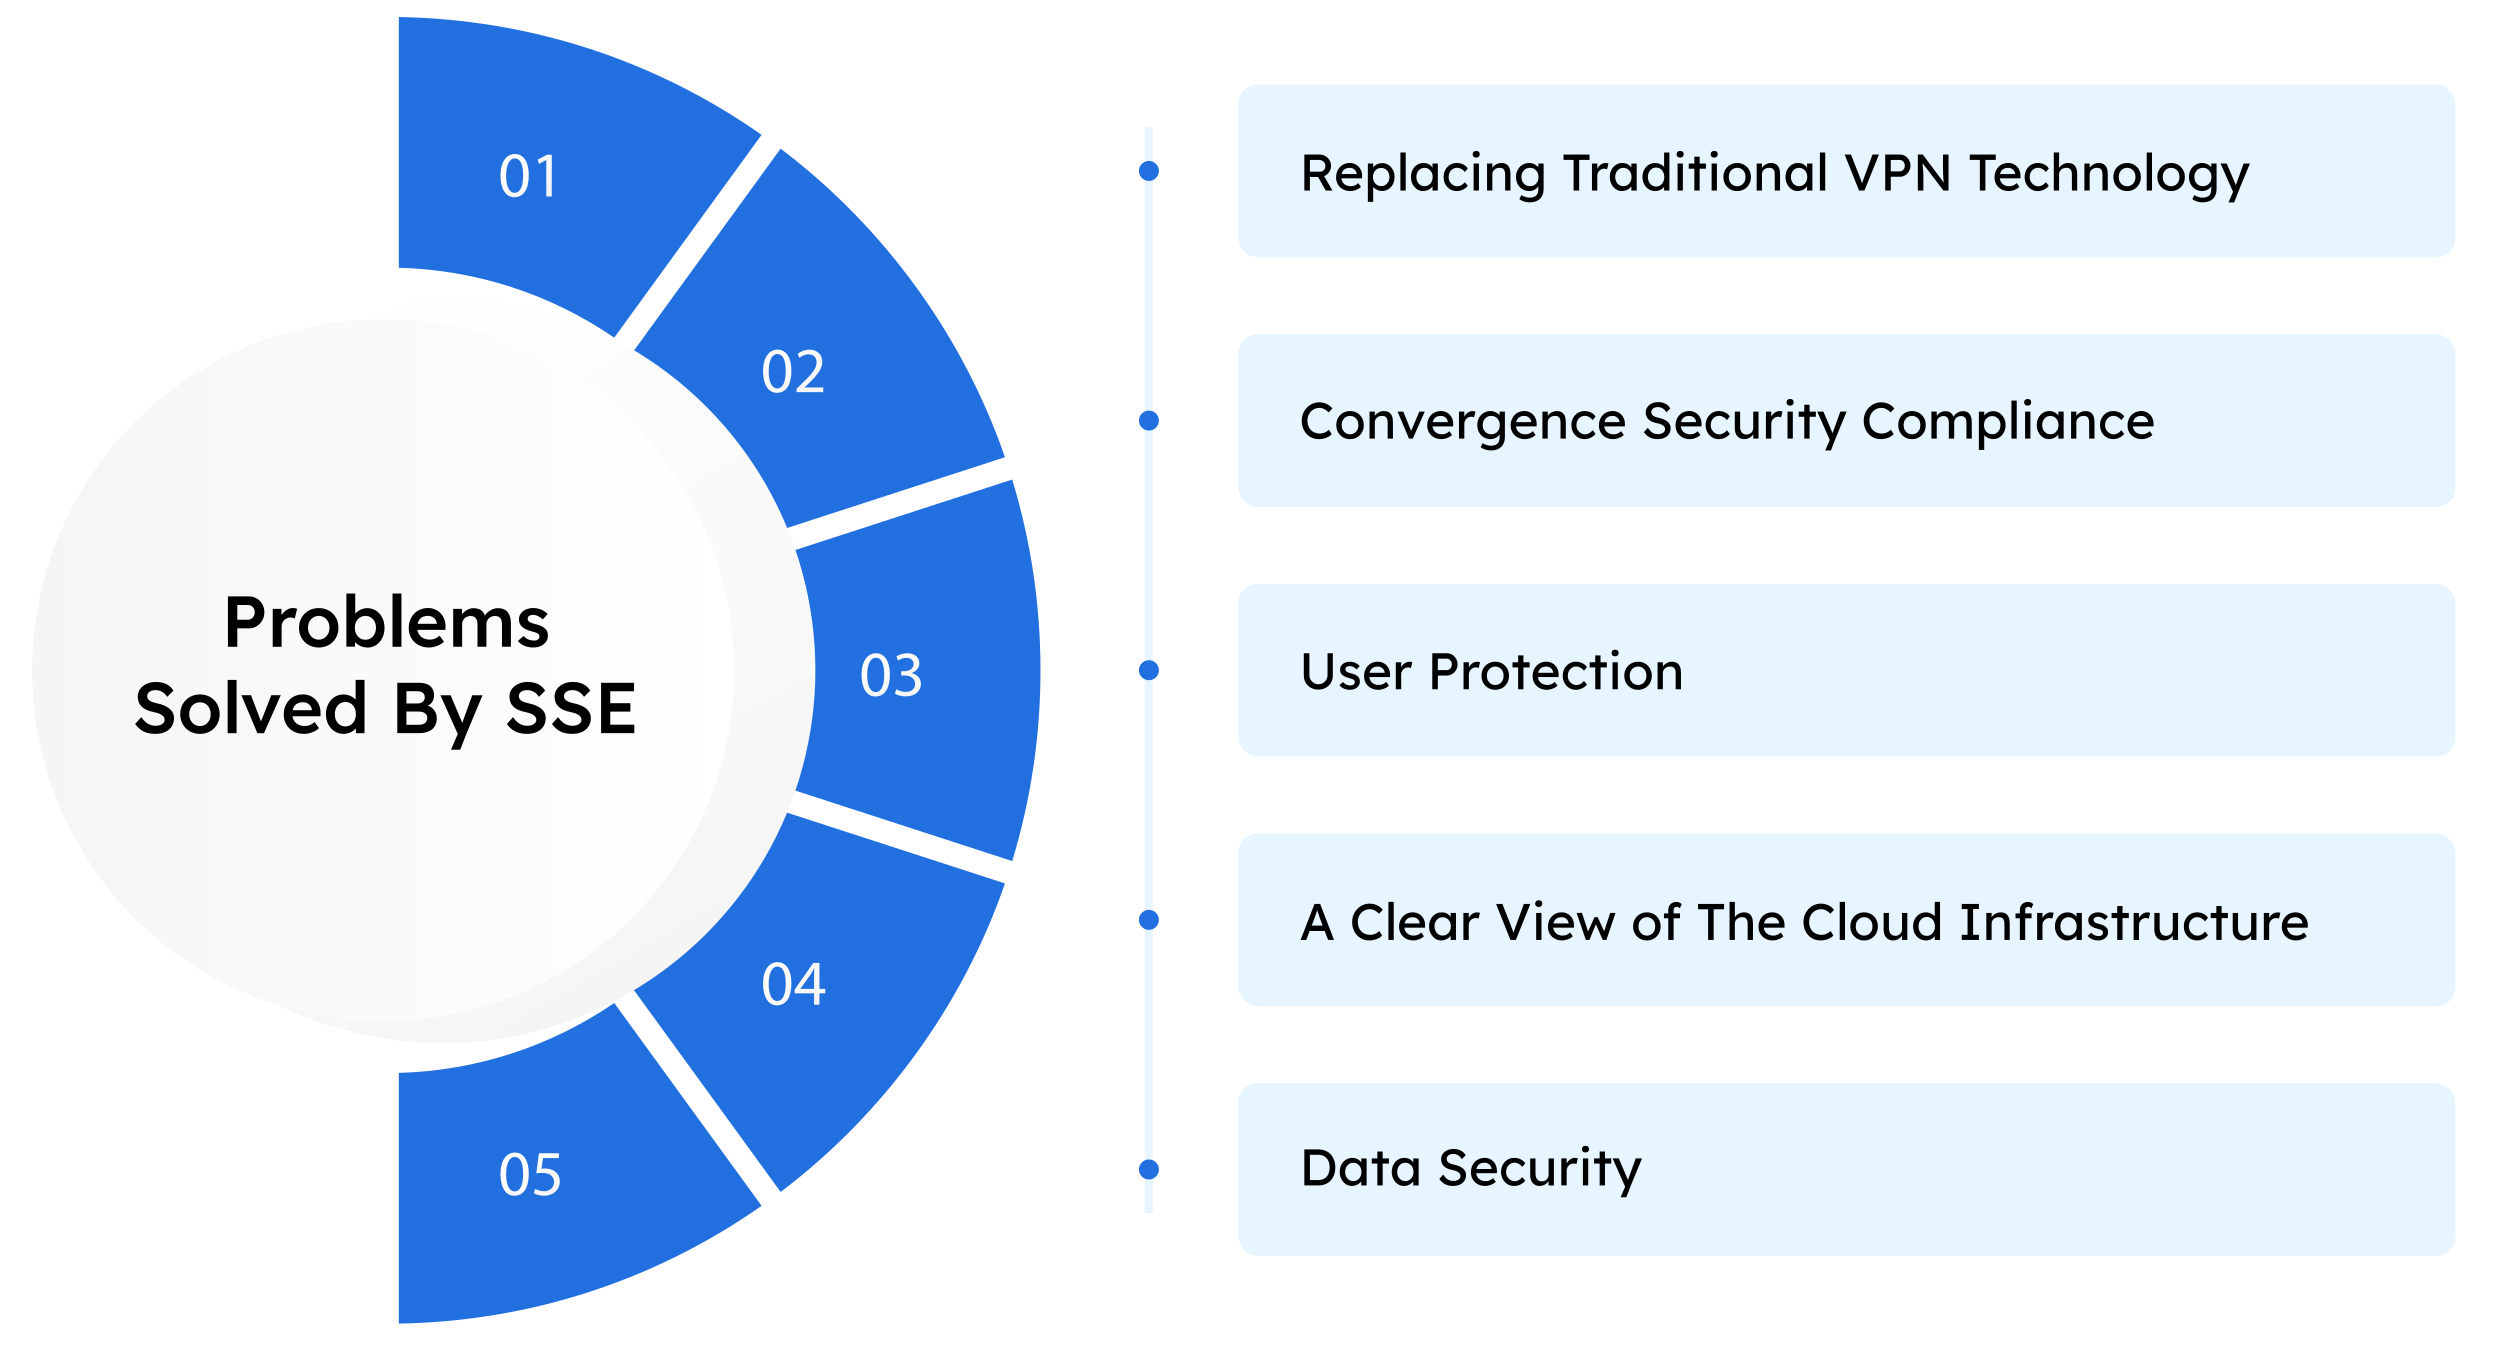 <?xml version="1.0" encoding="UTF-8"?><svg id="Layer_1" xmlns="http://www.w3.org/2000/svg" xmlns:xlink="http://www.w3.org/1999/xlink" viewBox="0 0 972.31 522.94"><defs><style>.cls-1{fill:url(#linear-gradient-2);}.cls-2{fill:#fff;}.cls-3{fill:#e6f5ff;}.cls-4{fill:url(#linear-gradient-6);}.cls-5{fill:url(#linear-gradient-10);}.cls-6{fill:#2270e0;}.cls-7{fill:url(#linear-gradient-5);}.cls-8{fill:url(#linear-gradient-7);}.cls-9{fill:url(#New_Gradient_Swatch_2);filter:url(#drop-shadow-1);}.cls-10{fill:url(#linear-gradient-9);}.cls-11{fill:url(#linear-gradient-3);}.cls-12{fill:url(#linear-gradient);}.cls-13{fill:url(#linear-gradient-4);}.cls-14{fill:url(#linear-gradient-8);}</style><linearGradient id="New_Gradient_Swatch_2" x1="76.01" y1="134.16" x2="222.3" y2="387.56" gradientTransform="translate(227.97 -29.04) rotate(45)" gradientUnits="userSpaceOnUse"><stop offset="0" stop-color="#fff"/><stop offset="1" stop-color="#f5f5f5"/></linearGradient><filter id="drop-shadow-1" filterUnits="userSpaceOnUse"><feOffset dx="16.29" dy="16.29"/><feGaussianBlur result="blur" stdDeviation="10.86"/><feFlood flood-color="#102f60" flood-opacity=".16"/><feComposite in2="blur" operator="in"/><feComposite in="SourceGraphic"/></filter><linearGradient id="linear-gradient" x1="12.51" y1="260.66" x2="285.57" y2="260.66" gradientUnits="userSpaceOnUse"><stop offset="0" stop-color="#f5f5f5"/><stop offset="1" stop-color="#fff"/></linearGradient><linearGradient id="linear-gradient-2" x1="200.54" y1="59" x2="211.6" y2="78.15" gradientUnits="userSpaceOnUse"><stop offset="0" stop-color="#fff"/><stop offset="1" stop-color="#f5f5f5"/></linearGradient><linearGradient id="linear-gradient-3" x1="303.15" y1="134.8" x2="315.08" y2="155.46" xlink:href="#linear-gradient-2"/><linearGradient id="linear-gradient-4" x1="303.15" y1="134.8" x2="315.08" y2="155.46" xlink:href="#linear-gradient-2"/><linearGradient id="linear-gradient-5" x1="341.36" y1="252.95" x2="352.38" y2="272.03" xlink:href="#linear-gradient-2"/><linearGradient id="linear-gradient-6" x1="341.36" y1="252.95" x2="352.38" y2="272.03" xlink:href="#linear-gradient-2"/><linearGradient id="linear-gradient-7" x1="303.4" y1="372.89" x2="314.96" y2="392.9" xlink:href="#linear-gradient-2"/><linearGradient id="linear-gradient-8" x1="303.4" y1="372.89" x2="314.96" y2="392.9" xlink:href="#linear-gradient-2"/><linearGradient id="linear-gradient-9" x1="201.59" y1="446.76" x2="212.5" y2="465.66" xlink:href="#linear-gradient-2"/><linearGradient id="linear-gradient-10" x1="201.59" y1="446.76" x2="212.5" y2="465.66" xlink:href="#linear-gradient-2"/></defs><path class="cls-6" d="M393.35,181.94l-99.86,32.45c-9.85-30.36-29.14-56.46-54.41-74.85l61.7-84.92c42.98,31.28,75.8,75.68,92.57,127.32Z"/><path class="cls-6" d="M405.75,260.66c0,27.47-4.35,53.93-12.4,78.72l-99.86-32.45c4.73-14.57,7.29-30.12,7.29-46.27s-2.56-31.7-7.29-46.27l99.86-32.45c8.05,24.79,12.4,51.25,12.4,78.72Z"/><path class="cls-6" d="M393.35,339.38c-16.77,51.64-49.59,96.04-92.57,127.32l-61.7-84.92c25.27-18.39,44.56-44.49,54.41-74.85l99.86,32.45Z"/><path class="cls-6" d="M300.78,466.7c-42.02,30.58-93.76,48.62-149.7,48.62v-104.96c32.89,0,63.3-10.61,88-28.58l61.7,84.92Z"/><path class="cls-6" d="M300.78,54.62l-61.7,84.92c-24.7-17.97-55.11-28.58-88-28.58V6c55.94,0,107.68,18.04,149.7,48.62Z"/><path class="cls-2" d="M972.31,0H0V522.94H972.31V0ZM246.28,136.71l57.32-78.89c40.14,30.34,70.91,72.66,87.25,119.99l-92.77,30.15c-10.02-27.97-28.21-52.99-51.81-71.25Zm-7.39-5.38c-24.84-17-53.62-26.35-83.78-27.2V6.62c50.92,.88,99.52,16.67,141.09,45.81l-57.31,78.89Zm-83.78,285.95c30.16-.85,58.94-10.21,83.78-27.2l57.31,78.89c-41.57,29.14-90.17,44.93-141.09,45.82v-97.51Zm91.16-32.59c23.6-18.26,41.79-43.29,51.81-71.24l92.77,30.14c-16.34,47.33-47.11,89.65-87.25,119.99l-57.32-78.89Zm54.63-79.94c4.16-14.26,6.28-29.05,6.28-44.05s-2.11-29.79-6.28-44.05l92.77-30.15c7.3,23.95,11,48.89,11,74.2s-3.7,50.23-11,74.19l-92.77-30.14Z"/><g><circle class="cls-9" cx="149.04" cy="260.66" r="145.04" transform="translate(-140.66 181.73) rotate(-45)"/><circle class="cls-12" cx="149.04" cy="260.66" r="136.53"/></g><rect class="cls-3" x="445.28" y="49.53" width="3.11" height="422.27" transform="translate(893.66 521.32) rotate(-180)"/><circle class="cls-6" cx="446.84" cy="260.66" r="3.89"/><circle class="cls-6" cx="446.84" cy="357.75" r="3.89"/><circle class="cls-6" cx="446.84" cy="454.84" r="3.89"/><circle class="cls-6" cx="446.84" cy="163.57" r="3.89"/><circle class="cls-6" cx="446.84" cy="66.48" r="3.89"/><g><path class="cls-1" d="M205.66,68.13c0,5.52-2.05,8.57-5.65,8.57-3.17,0-5.32-2.97-5.37-8.35,0-5.45,2.35-8.45,5.65-8.45s5.37,3.05,5.37,8.22Zm-8.82,.25c0,4.22,1.3,6.62,3.3,6.62,2.25,0,3.32-2.62,3.32-6.77s-1.03-6.62-3.3-6.62c-1.92,0-3.32,2.35-3.32,6.77Z"/><path class="cls-1" d="M212.46,62.23h-.05l-2.82,1.52-.43-1.67,3.55-1.9h1.88v16.25h-2.12v-14.2Z"/></g><g><path class="cls-11" d="M307.79,144.21c0,5.52-2.05,8.57-5.65,8.57-3.17,0-5.32-2.97-5.37-8.35,0-5.45,2.35-8.45,5.65-8.45s5.37,3.05,5.37,8.22Zm-8.82,.25c0,4.22,1.3,6.62,3.3,6.62,2.25,0,3.32-2.62,3.32-6.77s-1.02-6.62-3.3-6.62c-1.92,0-3.32,2.35-3.32,6.77Z"/><path class="cls-13" d="M309.82,152.51v-1.35l1.72-1.67c4.15-3.95,6.02-6.05,6.05-8.5,0-1.65-.8-3.17-3.22-3.17-1.47,0-2.7,.75-3.45,1.38l-.7-1.55c1.12-.95,2.72-1.65,4.6-1.65,3.5,0,4.97,2.4,4.97,4.72,0,3-2.17,5.42-5.6,8.72l-1.3,1.2v.05h7.3v1.82h-10.37Z"/></g><g><path class="cls-7" d="M346.09,262.31c0,5.52-2.05,8.57-5.65,8.57-3.17,0-5.32-2.97-5.37-8.35,0-5.45,2.35-8.45,5.65-8.45s5.37,3.05,5.37,8.22Zm-8.82,.25c0,4.22,1.3,6.62,3.3,6.62,2.25,0,3.32-2.62,3.32-6.77s-1.02-6.62-3.3-6.62c-1.92,0-3.32,2.35-3.32,6.77Z"/><path class="cls-4" d="M348.64,268.08c.62,.4,2.08,1.02,3.6,1.02,2.82,0,3.7-1.8,3.67-3.15-.02-2.27-2.07-3.25-4.2-3.25h-1.22v-1.65h1.22c1.6,0,3.62-.82,3.62-2.75,0-1.3-.83-2.45-2.85-2.45-1.3,0-2.55,.57-3.25,1.07l-.58-1.6c.85-.62,2.5-1.25,4.25-1.25,3.2,0,4.65,1.9,4.65,3.87,0,1.67-1,3.1-3,3.82v.05c2,.4,3.62,1.9,3.62,4.17,0,2.6-2.02,4.87-5.92,4.87-1.83,0-3.42-.58-4.22-1.1l.6-1.7Z"/></g><g><path class="cls-8" d="M307.79,382.44c0,5.52-2.05,8.57-5.65,8.57-3.17,0-5.32-2.97-5.37-8.35,0-5.45,2.35-8.45,5.65-8.45s5.37,3.05,5.37,8.22Zm-8.82,.25c0,4.22,1.3,6.62,3.3,6.62,2.25,0,3.32-2.62,3.32-6.77s-1.02-6.62-3.3-6.62c-1.92,0-3.32,2.35-3.32,6.77Z"/><path class="cls-14" d="M316.62,390.74v-4.42h-7.55v-1.45l7.25-10.37h2.38v10.1h2.27v1.72h-2.27v4.42h-2.08Zm0-6.15v-5.42c0-.85,.03-1.7,.08-2.55h-.08c-.5,.95-.9,1.65-1.35,2.4l-3.97,5.52v.05h5.32Z"/></g><g><path class="cls-10" d="M205.66,456.49c0,5.52-2.05,8.57-5.65,8.57-3.17,0-5.32-2.97-5.37-8.35,0-5.45,2.35-8.45,5.65-8.45s5.37,3.05,5.37,8.22Zm-8.82,.25c0,4.22,1.3,6.62,3.3,6.62,2.25,0,3.32-2.62,3.32-6.77s-1.02-6.62-3.3-6.62c-1.92,0-3.32,2.35-3.32,6.77Z"/><path class="cls-5" d="M217.39,450.39h-6.2l-.62,4.17c.38-.05,.72-.1,1.33-.1,1.25,0,2.5,.27,3.5,.88,1.27,.72,2.32,2.12,2.32,4.17,0,3.17-2.52,5.55-6.05,5.55-1.77,0-3.27-.5-4.05-1l.55-1.67c.67,.4,2,.9,3.47,.9,2.07,0,3.85-1.35,3.85-3.52-.02-2.1-1.42-3.6-4.67-3.6-.92,0-1.65,.1-2.25,.17l1.05-7.8h7.77v1.85Z"/></g><g><path d="M88.65,251.55v-19.6h8.15c1.12,0,2.13,.27,3.04,.81s1.63,1.28,2.17,2.21c.54,.93,.81,1.98,.81,3.14s-.27,2.24-.81,3.18c-.54,.94-1.26,1.69-2.17,2.25-.91,.56-1.92,.84-3.04,.84h-4.51v7.17h-3.64Zm3.64-10.53h4.26c.47,0,.89-.13,1.27-.39s.69-.61,.92-1.04,.35-.92,.35-1.46-.12-1.02-.35-1.44-.54-.76-.92-1.01-.81-.38-1.27-.38h-4.26v5.71Z"/><path d="M106.07,251.55v-14.76h3.39l.06,4.7-.48-1.06c.21-.75,.56-1.42,1.06-2.02s1.09-1.07,1.75-1.41c.66-.35,1.36-.52,2.09-.52,.32,0,.62,.03,.91,.08,.29,.06,.53,.12,.71,.2l-.92,3.78c-.21-.11-.46-.21-.76-.28-.3-.07-.6-.11-.9-.11-.47,0-.91,.09-1.33,.27s-.79,.42-1.11,.74c-.32,.32-.56,.69-.74,1.11s-.27,.89-.27,1.41v7.87h-3.47Z"/><path d="M123.99,251.83c-1.48,0-2.79-.33-3.95-.99-1.16-.66-2.07-1.57-2.74-2.73-.67-1.16-1.01-2.47-1.01-3.95s.34-2.79,1.01-3.95,1.59-2.07,2.74-2.73c1.16-.66,2.47-.99,3.95-.99s2.76,.33,3.92,.99c1.16,.66,2.07,1.57,2.73,2.73,.66,1.16,.99,2.47,.99,3.95s-.33,2.79-.99,3.95c-.66,1.16-1.57,2.07-2.73,2.73-1.16,.66-2.46,.99-3.92,.99Zm0-3.05c.8,0,1.52-.21,2.14-.62,.62-.41,1.12-.96,1.48-1.65,.36-.69,.54-1.47,.52-2.35,.02-.9-.15-1.69-.52-2.38-.36-.69-.86-1.24-1.48-1.64-.63-.4-1.34-.6-2.14-.6s-1.53,.2-2.17,.6c-.64,.4-1.14,.95-1.5,1.65-.36,.7-.53,1.49-.53,2.37s.18,1.66,.53,2.35c.35,.69,.85,1.24,1.5,1.65,.64,.41,1.37,.62,2.17,.62Z"/><path d="M142.86,251.83c-.65,0-1.29-.1-1.92-.29-.62-.2-1.19-.46-1.69-.8-.5-.34-.92-.71-1.26-1.13s-.56-.84-.67-1.27l.81-.36-.08,3.53h-3.33v-20.66h3.44v9.38l-.62-.28c.09-.45,.3-.87,.63-1.27,.33-.4,.73-.76,1.22-1.09,.49-.33,1.02-.59,1.6-.78,.58-.2,1.17-.29,1.76-.29,1.33,0,2.5,.33,3.51,.98,1.02,.65,1.82,1.56,2.41,2.72s.88,2.47,.88,3.95-.29,2.82-.87,3.98c-.58,1.16-1.38,2.07-2.39,2.73-1.02,.66-2.16,.99-3.43,.99Zm-.73-3.02c.78,0,1.48-.2,2.1-.6,.62-.4,1.1-.95,1.46-1.65s.53-1.51,.53-2.42-.17-1.69-.52-2.38-.83-1.23-1.44-1.62c-.62-.39-1.33-.59-2.13-.59s-1.51,.2-2.13,.59c-.62,.39-1.1,.93-1.46,1.62-.36,.69-.53,1.48-.53,2.38s.18,1.72,.53,2.42c.35,.7,.84,1.25,1.46,1.65,.62,.4,1.33,.6,2.13,.6Z"/><path d="M152.66,251.55v-20.72h3.47v20.72h-3.47Z"/><path d="M166.83,251.83c-1.55,0-2.92-.33-4.1-.98-1.19-.65-2.11-1.54-2.77-2.67-.66-1.13-.99-2.42-.99-3.88,0-1.16,.19-2.21,.56-3.16,.37-.95,.89-1.78,1.55-2.48,.66-.7,1.46-1.24,2.38-1.62,.92-.38,1.94-.57,3.04-.57,.97,0,1.88,.19,2.72,.56,.84,.37,1.57,.88,2.18,1.53,.62,.64,1.09,1.41,1.41,2.3,.33,.89,.48,1.85,.46,2.9l-.03,1.2h-11.96l-.64-2.35h9.72l-.45,.48v-.62c-.06-.58-.24-1.09-.56-1.53-.32-.44-.72-.78-1.22-1.04-.49-.25-1.04-.38-1.64-.38-.92,0-1.68,.18-2.31,.53-.63,.35-1.1,.86-1.41,1.53-.32,.66-.48,1.49-.48,2.48s.2,1.78,.6,2.49c.4,.71,.97,1.26,1.71,1.64,.74,.38,1.6,.57,2.59,.57,.69,0,1.33-.11,1.9-.34,.58-.22,1.2-.62,1.88-1.2l1.71,2.38c-.5,.47-1.08,.86-1.72,1.19-.64,.33-1.32,.58-2.03,.77-.71,.19-1.41,.28-2.1,.28Z"/><path d="M176.26,251.55v-14.76h3.39l.06,2.97-.56,.22c.17-.49,.42-.94,.76-1.36s.74-.78,1.2-1.09c.47-.31,.96-.55,1.48-.73,.52-.18,1.05-.27,1.6-.27,.8,0,1.52,.13,2.14,.38,.63,.25,1.15,.65,1.57,1.19,.42,.54,.73,1.23,.94,2.07l-.53-.11,.22-.45c.21-.45,.49-.85,.87-1.22,.37-.36,.79-.69,1.26-.98s.96-.51,1.47-.66c.51-.15,1.02-.22,1.53-.22,1.12,0,2.05,.22,2.8,.67,.75,.45,1.31,1.13,1.68,2.04,.37,.92,.56,2.04,.56,3.39v8.9h-3.47v-8.68c0-.75-.1-1.36-.29-1.85-.2-.49-.5-.84-.9-1.08s-.9-.35-1.5-.35c-.47,0-.91,.08-1.33,.24-.42,.16-.78,.38-1.08,.67s-.53,.62-.7,.99c-.17,.37-.25,.78-.25,1.23v8.82h-3.47v-8.71c0-.71-.1-1.3-.31-1.78-.21-.48-.5-.84-.9-1.09-.39-.25-.87-.38-1.43-.38-.47,0-.91,.08-1.32,.24-.41,.16-.77,.38-1.06,.66-.3,.28-.53,.61-.7,.98s-.25,.78-.25,1.23v8.85h-3.47Z"/><path d="M207.45,251.83c-1.31,0-2.48-.22-3.51-.66-1.04-.44-1.88-1.07-2.53-1.89l2.24-1.93c.56,.63,1.18,1.09,1.88,1.37,.69,.28,1.42,.42,2.18,.42,.32,0,.6-.04,.85-.11,.25-.07,.47-.19,.66-.34s.33-.32,.43-.52c.1-.2,.15-.42,.15-.66,0-.45-.17-.8-.5-1.06-.19-.13-.48-.27-.88-.42-.4-.15-.92-.3-1.55-.45-1.01-.26-1.85-.56-2.52-.91s-1.19-.73-1.57-1.16c-.32-.35-.56-.76-.71-1.2-.16-.45-.24-.93-.24-1.46,0-.65,.14-1.25,.43-1.78,.29-.53,.69-.99,1.19-1.39,.5-.39,1.09-.69,1.76-.9,.67-.21,1.37-.31,2.1-.31s1.47,.09,2.17,.28c.7,.19,1.35,.45,1.96,.8,.61,.35,1.12,.76,1.55,1.25l-1.9,2.1c-.35-.34-.74-.63-1.16-.9s-.84-.47-1.27-.63c-.43-.16-.83-.24-1.2-.24s-.67,.03-.95,.1c-.28,.07-.51,.16-.7,.29-.19,.13-.33,.29-.43,.49-.1,.2-.15,.42-.15,.69,.02,.22,.08,.43,.18,.63,.1,.2,.25,.36,.43,.49,.21,.13,.51,.28,.92,.45,.41,.17,.94,.33,1.6,.48,.92,.24,1.68,.51,2.3,.81,.62,.3,1.1,.64,1.46,1.04,.35,.34,.61,.73,.76,1.18,.15,.45,.22,.94,.22,1.48,0,.88-.25,1.66-.74,2.35-.5,.69-1.17,1.23-2.02,1.62-.85,.39-1.81,.59-2.87,.59Z"/><path d="M60.32,285.43c-1.14,0-2.18-.15-3.14-.43s-1.81-.72-2.58-1.3c-.77-.58-1.45-1.28-2.04-2.1l2.38-2.69c.91,1.27,1.81,2.15,2.69,2.63,.88,.49,1.87,.73,2.97,.73,.63,0,1.21-.1,1.74-.29,.52-.2,.93-.47,1.23-.81,.3-.34,.45-.74,.45-1.19,0-.32-.06-.61-.18-.88-.12-.27-.3-.51-.55-.73-.24-.21-.54-.42-.9-.6s-.76-.35-1.2-.48c-.45-.13-.94-.25-1.48-.36-1.03-.21-1.92-.48-2.69-.83s-1.41-.77-1.93-1.29-.91-1.09-1.15-1.74c-.24-.64-.36-1.38-.36-2.2s.18-1.58,.55-2.27c.36-.69,.86-1.29,1.5-1.79,.63-.5,1.37-.9,2.21-1.18,.84-.28,1.75-.42,2.72-.42,1.1,0,2.09,.13,2.95,.39s1.63,.65,2.3,1.16c.66,.51,1.21,1.13,1.64,1.86l-2.41,2.38c-.37-.58-.79-1.06-1.26-1.44s-.97-.67-1.51-.87c-.54-.2-1.11-.29-1.71-.29-.67,0-1.26,.09-1.75,.28-.5,.19-.88,.45-1.16,.8s-.42,.76-.42,1.25c0,.37,.08,.71,.25,.99s.41,.55,.71,.77c.31,.22,.7,.42,1.19,.59,.49,.17,1.04,.32,1.65,.45,1.03,.21,1.95,.48,2.77,.83s1.52,.76,2.1,1.23c.58,.48,1.02,1.02,1.32,1.62,.3,.61,.45,1.28,.45,2.03,0,1.29-.3,2.39-.91,3.32-.61,.92-1.46,1.63-2.56,2.13s-2.39,.74-3.86,.74Z"/><path d="M77.79,285.43c-1.47,0-2.79-.33-3.95-.99-1.16-.66-2.07-1.57-2.74-2.73-.67-1.16-1.01-2.47-1.01-3.95s.34-2.79,1.01-3.95c.67-1.16,1.59-2.07,2.74-2.73,1.16-.66,2.47-.99,3.95-.99s2.76,.33,3.92,.99c1.16,.66,2.07,1.57,2.73,2.73,.66,1.16,.99,2.47,.99,3.95s-.33,2.79-.99,3.95c-.66,1.16-1.57,2.07-2.73,2.73-1.16,.66-2.46,.99-3.92,.99Zm0-3.05c.8,0,1.52-.21,2.14-.62,.63-.41,1.12-.96,1.48-1.65s.54-1.47,.52-2.35c.02-.9-.15-1.69-.52-2.38-.36-.69-.86-1.24-1.48-1.64-.62-.4-1.34-.6-2.14-.6s-1.53,.2-2.17,.6-1.14,.95-1.5,1.65-.53,1.49-.53,2.37,.18,1.66,.53,2.35,.85,1.24,1.5,1.65c.64,.41,1.37,.62,2.17,.62Z"/><path d="M88.54,285.15v-20.72h3.47v20.72h-3.47Z"/><path d="M100.1,285.15l-6.22-14.76h3.75l4.2,11.03-.73,.2,4.42-11.23h3.67l-6.52,14.76h-2.58Z"/><path d="M118.22,285.43c-1.55,0-2.92-.33-4.1-.98-1.19-.65-2.11-1.54-2.77-2.67-.66-1.13-.99-2.42-.99-3.88,0-1.16,.19-2.21,.56-3.16,.37-.95,.89-1.78,1.55-2.48,.66-.7,1.46-1.24,2.38-1.62s1.94-.57,3.04-.57c.97,0,1.88,.19,2.72,.56,.84,.37,1.57,.88,2.18,1.53,.62,.64,1.09,1.41,1.41,2.3,.33,.89,.48,1.85,.46,2.9l-.03,1.2h-11.96l-.64-2.35h9.72l-.45,.48v-.62c-.06-.58-.24-1.09-.56-1.53-.32-.44-.72-.78-1.22-1.04-.49-.25-1.04-.38-1.64-.38-.92,0-1.68,.18-2.31,.53-.63,.35-1.1,.86-1.41,1.53-.32,.66-.48,1.49-.48,2.48s.2,1.78,.6,2.49c.4,.71,.97,1.25,1.71,1.64,.74,.38,1.6,.57,2.59,.57,.69,0,1.33-.11,1.9-.34,.58-.22,1.2-.62,1.88-1.2l1.71,2.38c-.5,.47-1.08,.86-1.72,1.19-.64,.33-1.32,.58-2.03,.77-.71,.19-1.41,.28-2.1,.28Z"/><path d="M133.65,285.43c-1.31,0-2.48-.33-3.51-.99-1.04-.66-1.86-1.57-2.46-2.72-.61-1.15-.91-2.47-.91-3.96s.3-2.79,.9-3.95,1.41-2.07,2.45-2.73c1.04-.66,2.21-.99,3.51-.99,.71,0,1.4,.11,2.06,.34,.66,.22,1.25,.53,1.78,.91,.52,.38,.94,.81,1.25,1.27,.31,.47,.48,.95,.52,1.46l-.92,.11v-9.75h3.44v20.72h-3.33l-.08-3.47,.67,.06c-.02,.47-.18,.92-.49,1.34-.31,.43-.71,.82-1.19,1.18-.49,.36-1.05,.64-1.69,.85-.64,.21-1.3,.32-1.97,.32Zm.67-2.91c.8,0,1.51-.21,2.13-.62,.62-.41,1.1-.97,1.44-1.68,.34-.71,.52-1.53,.52-2.46s-.17-1.73-.52-2.45c-.35-.72-.83-1.28-1.44-1.68-.62-.4-1.33-.6-2.13-.6s-1.51,.2-2.13,.6c-.62,.4-1.1,.96-1.44,1.68-.35,.72-.52,1.54-.52,2.45s.17,1.75,.52,2.46c.34,.71,.83,1.27,1.44,1.68,.62,.41,1.33,.62,2.13,.62Z"/><path d="M154.51,285.15v-19.6h8.34c1.29,0,2.38,.19,3.26,.56s1.56,.93,2.02,1.67c.46,.74,.69,1.63,.69,2.67s-.29,2-.87,2.74c-.58,.75-1.39,1.26-2.44,1.54l-.03-.56c.88,.19,1.64,.52,2.3,.99,.65,.48,1.16,1.06,1.53,1.76,.36,.7,.55,1.5,.55,2.39,0,.95-.15,1.79-.46,2.52-.31,.73-.76,1.33-1.36,1.82-.6,.49-1.31,.85-2.13,1.11s-1.75,.38-2.77,.38h-8.62Zm3.56-11.56h4.45c.54,0,1.01-.1,1.41-.31,.4-.21,.71-.49,.94-.84s.34-.77,.34-1.23c0-.75-.25-1.33-.76-1.75-.5-.42-1.24-.63-2.21-.63h-4.17v4.76Zm0,8.29h4.9c.69,0,1.27-.1,1.75-.31,.48-.21,.84-.51,1.09-.91s.38-.88,.38-1.44c0-.52-.14-.97-.41-1.34-.27-.37-.66-.66-1.16-.85-.5-.2-1.1-.29-1.79-.29h-4.76v5.15Z"/><path d="M175.39,291.59l3.14-7.25,.03,2.3-7.28-16.24h3.98l4.06,9.63c.13,.24,.26,.56,.39,.97,.13,.4,.24,.8,.34,1.19l-.7,.22c.13-.35,.27-.73,.42-1.13s.29-.82,.42-1.25l3.47-9.63h4l-6.16,14.76-2.52,6.44h-3.58Z"/><path d="M204.88,285.43c-1.14,0-2.18-.15-3.14-.43s-1.81-.72-2.58-1.3c-.77-.58-1.45-1.28-2.04-2.1l2.38-2.69c.91,1.27,1.81,2.15,2.69,2.63,.88,.49,1.87,.73,2.97,.73,.63,0,1.21-.1,1.74-.29,.52-.2,.93-.47,1.23-.81,.3-.34,.45-.74,.45-1.19,0-.32-.06-.61-.18-.88-.12-.27-.3-.51-.55-.73-.24-.21-.54-.42-.9-.6s-.76-.35-1.2-.48c-.45-.13-.94-.25-1.48-.36-1.03-.21-1.92-.48-2.69-.83s-1.41-.77-1.93-1.29-.91-1.09-1.15-1.74c-.24-.64-.36-1.38-.36-2.2s.18-1.58,.55-2.27c.36-.69,.86-1.29,1.5-1.79,.63-.5,1.37-.9,2.21-1.18,.84-.28,1.75-.42,2.72-.42,1.1,0,2.09,.13,2.95,.39s1.63,.65,2.3,1.16c.66,.51,1.21,1.13,1.64,1.86l-2.41,2.38c-.37-.58-.79-1.06-1.26-1.44s-.97-.67-1.51-.87c-.54-.2-1.11-.29-1.71-.29-.67,0-1.26,.09-1.75,.28-.5,.19-.88,.45-1.16,.8s-.42,.76-.42,1.25c0,.37,.08,.71,.25,.99s.41,.55,.71,.77c.31,.22,.7,.42,1.19,.59,.49,.17,1.04,.32,1.65,.45,1.03,.21,1.95,.48,2.77,.83s1.52,.76,2.1,1.23c.58,.48,1.02,1.02,1.32,1.62,.3,.61,.45,1.28,.45,2.03,0,1.29-.3,2.39-.91,3.32-.61,.92-1.46,1.63-2.56,2.13s-2.39,.74-3.86,.74Z"/><path d="M222.43,285.43c-1.14,0-2.18-.15-3.14-.43s-1.81-.72-2.58-1.3c-.77-.58-1.45-1.28-2.04-2.1l2.38-2.69c.91,1.27,1.81,2.15,2.69,2.63,.88,.49,1.87,.73,2.97,.73,.63,0,1.21-.1,1.74-.29,.52-.2,.93-.47,1.23-.81,.3-.34,.45-.74,.45-1.19,0-.32-.06-.61-.18-.88-.12-.27-.3-.51-.55-.73-.24-.21-.54-.42-.9-.6s-.76-.35-1.2-.48c-.45-.13-.94-.25-1.48-.36-1.03-.21-1.92-.48-2.69-.83-.77-.35-1.41-.77-1.93-1.29s-.91-1.09-1.15-1.74c-.24-.64-.36-1.38-.36-2.2s.18-1.58,.55-2.27c.36-.69,.86-1.29,1.5-1.79,.63-.5,1.37-.9,2.21-1.18,.84-.28,1.75-.42,2.72-.42,1.1,0,2.09,.13,2.95,.39,.87,.26,1.63,.65,2.3,1.16,.66,.51,1.21,1.13,1.64,1.86l-2.41,2.38c-.37-.58-.79-1.06-1.26-1.44-.47-.38-.97-.67-1.51-.87-.54-.2-1.11-.29-1.71-.29-.67,0-1.25,.09-1.75,.28-.49,.19-.88,.45-1.16,.8-.28,.35-.42,.76-.42,1.25,0,.37,.08,.71,.25,.99s.41,.55,.71,.77c.31,.22,.7,.42,1.19,.59s1.04,.32,1.65,.45c1.03,.21,1.95,.48,2.77,.83s1.52,.76,2.1,1.23c.58,.48,1.02,1.02,1.32,1.62,.3,.61,.45,1.28,.45,2.03,0,1.29-.3,2.39-.91,3.32s-1.46,1.63-2.56,2.13c-1.1,.49-2.39,.74-3.86,.74Z"/><path d="M233.77,285.15v-19.6h12.82v3.3h-9.24v12.99h9.35v3.3h-12.94Zm1.68-8.4v-3.25h9.72v3.25h-9.72Z"/></g><rect class="cls-3" x="481.63" y="32.9" width="473.33" height="67.15" rx="7.4" ry="7.4"/><rect class="cls-3" x="481.63" y="129.99" width="473.33" height="67.15" rx="7.4" ry="7.4"/><rect class="cls-3" x="481.63" y="227.08" width="473.33" height="67.15" rx="7.4" ry="7.4"/><rect class="cls-3" x="481.63" y="324.18" width="473.33" height="67.15" rx="7.4" ry="7.4"/><rect class="cls-3" x="481.63" y="421.27" width="473.33" height="67.15" rx="7.4" ry="7.4"/><g><path d="M507.29,74.11v-14h5.96c.8,0,1.54,.2,2.21,.59,.67,.39,1.21,.93,1.61,1.6,.4,.67,.6,1.43,.6,2.27,0,.76-.2,1.47-.6,2.12-.4,.65-.93,1.18-1.6,1.57-.67,.39-1.41,.59-2.22,.59h-3.8v5.26h-2.16Zm2.16-7.34h4c.39,0,.73-.1,1.04-.29s.55-.46,.72-.8,.26-.72,.26-1.13c0-.47-.11-.88-.33-1.23-.22-.35-.53-.63-.92-.83s-.84-.3-1.33-.3h-3.44v4.58Zm6.16,7.34l-3.56-6.32,2.22-.5,3.96,6.84-2.62-.02Z"/><path d="M525.17,74.31c-1.08,0-2.04-.23-2.87-.69s-1.49-1.09-1.96-1.89-.71-1.72-.71-2.76c0-.83,.13-1.58,.4-2.26,.27-.68,.64-1.27,1.11-1.77,.47-.5,1.04-.89,1.7-1.16s1.38-.41,2.15-.41c.68,0,1.31,.13,1.9,.39,.59,.26,1.1,.62,1.53,1.07,.43,.45,.77,.99,1,1.61s.34,1.3,.33,2.03l-.02,.88h-8.58l-.46-1.64h7.26l-.3,.34v-.48c-.04-.44-.19-.83-.44-1.18s-.57-.62-.96-.82-.81-.3-1.26-.3c-.72,0-1.33,.14-1.82,.41s-.87,.67-1.12,1.2c-.25,.53-.38,1.18-.38,1.95s.15,1.37,.46,1.91,.74,.96,1.3,1.25c.56,.29,1.21,.44,1.94,.44,.52,0,1-.09,1.45-.26,.45-.17,.93-.49,1.45-.94l1.04,1.46c-.32,.32-.71,.6-1.17,.84s-.95,.43-1.46,.57c-.51,.14-1.02,.21-1.51,.21Z"/><path d="M531.99,78.51v-14.9h2.08v2.4l-.32-.18c.08-.4,.31-.78,.68-1.15,.37-.37,.83-.67,1.37-.9s1.1-.35,1.67-.35c.95,0,1.79,.23,2.52,.7,.73,.47,1.31,1.11,1.74,1.92s.64,1.75,.64,2.8-.21,1.97-.63,2.79c-.42,.82-1,1.47-1.73,1.94-.73,.47-1.56,.71-2.48,.71-.61,0-1.21-.12-1.78-.37-.57-.25-1.06-.56-1.46-.95-.4-.39-.65-.79-.74-1.2l.52-.28v7.02h-2.08Zm5.2-6.12c.61,0,1.16-.15,1.64-.46,.48-.31,.86-.73,1.14-1.26,.28-.53,.42-1.14,.42-1.82s-.14-1.28-.41-1.81c-.27-.53-.65-.94-1.13-1.25-.48-.31-1.03-.46-1.66-.46s-1.18,.15-1.66,.45c-.48,.3-.86,.72-1.14,1.25s-.42,1.14-.42,1.82,.14,1.29,.42,1.82c.28,.53,.66,.95,1.14,1.26,.48,.31,1.03,.46,1.66,.46Z"/><path d="M544.65,74.11v-14.8h2.06v14.8h-2.06Z"/><path d="M553.47,74.31c-.87,0-1.66-.24-2.37-.72-.71-.48-1.28-1.13-1.71-1.96-.43-.83-.64-1.76-.64-2.8s.22-1.99,.65-2.81c.43-.82,1.02-1.46,1.76-1.93s1.57-.7,2.49-.7c.55,0,1.05,.08,1.5,.24,.45,.16,.85,.38,1.19,.67,.34,.29,.62,.62,.84,.99,.22,.37,.36,.77,.41,1.2l-.46-.16v-2.72h2.08v10.5h-2.08v-2.5l.48-.14c-.08,.36-.24,.71-.49,1.05s-.56,.64-.94,.91c-.38,.27-.8,.48-1.26,.64s-.94,.24-1.45,.24Zm.54-1.9c.63,0,1.18-.15,1.66-.46,.48-.31,.86-.73,1.13-1.27s.41-1.16,.41-1.85-.14-1.29-.41-1.82-.65-.95-1.13-1.26c-.48-.31-1.03-.46-1.66-.46s-1.16,.15-1.63,.46c-.47,.31-.85,.73-1.12,1.26s-.41,1.14-.41,1.82,.14,1.31,.41,1.85,.65,.96,1.12,1.27c.47,.31,1.02,.46,1.63,.46Z"/><path d="M566.55,74.31c-.97,0-1.84-.24-2.61-.72-.77-.48-1.37-1.13-1.82-1.96-.45-.83-.67-1.75-.67-2.78s.22-1.95,.67-2.78c.45-.83,1.05-1.48,1.82-1.96s1.64-.72,2.61-.72,1.78,.19,2.55,.57c.77,.38,1.35,.9,1.75,1.55l-1.14,1.4c-.21-.31-.49-.59-.82-.84-.33-.25-.69-.45-1.06-.6s-.73-.22-1.08-.22c-.64,0-1.21,.16-1.71,.47s-.9,.74-1.19,1.29c-.29,.55-.44,1.16-.44,1.84s.15,1.29,.46,1.83,.71,.97,1.22,1.29c.51,.32,1.07,.48,1.68,.48,.36,0,.71-.06,1.05-.18s.67-.3,.99-.54,.62-.53,.9-.88l1.14,1.4c-.43,.6-1.04,1.09-1.83,1.48-.79,.39-1.62,.58-2.47,.58Z"/><path d="M574.13,61.29c-.44,0-.78-.11-1.02-.34s-.36-.55-.36-.96c0-.39,.12-.7,.37-.94,.25-.24,.58-.36,1.01-.36s.78,.11,1.02,.34,.36,.55,.36,.96c0,.39-.12,.7-.37,.94-.25,.24-.58,.36-1.01,.36Zm-1,12.82v-10.5h2.06v10.5h-2.06Z"/><path d="M578.35,74.11v-10.5h2.06v2.16l-.36,.24c.13-.47,.39-.9,.78-1.29s.85-.71,1.38-.96c.53-.25,1.08-.37,1.64-.37,.8,0,1.47,.16,2,.47,.53,.31,.93,.79,1.2,1.43,.27,.64,.4,1.45,.4,2.42v6.4h-2.06v-6.26c0-.6-.08-1.1-.24-1.49s-.41-.68-.74-.86c-.33-.18-.75-.26-1.24-.23-.4,0-.77,.06-1.1,.19-.33,.13-.62,.3-.87,.53-.25,.23-.44,.49-.58,.79s-.21,.62-.21,.97v6.36h-2.06Z"/><path d="M594.95,78.71c-.75,0-1.49-.12-2.23-.35s-1.34-.54-1.79-.91l.76-1.6c.27,.2,.58,.38,.94,.53,.36,.15,.74,.27,1.14,.36s.79,.13,1.18,.13c.73,0,1.35-.12,1.84-.36,.49-.24,.87-.59,1.12-1.06,.25-.47,.38-1.05,.38-1.74v-2.02l.22,.14c-.07,.41-.28,.81-.65,1.19-.37,.38-.82,.69-1.37,.93s-1.11,.36-1.68,.36c-1,0-1.89-.24-2.67-.71s-1.4-1.12-1.85-1.94c-.45-.82-.68-1.76-.68-2.81s.22-1.99,.67-2.81c.45-.82,1.06-1.47,1.84-1.94,.78-.47,1.66-.71,2.63-.71,.4,0,.79,.05,1.16,.15,.37,.1,.72,.24,1.04,.42,.32,.18,.61,.38,.86,.59,.25,.21,.46,.44,.62,.68s.26,.47,.3,.68l-.44,.16v-2.46h2.06v9.86c0,.84-.12,1.58-.37,2.23s-.6,1.19-1.07,1.64c-.47,.45-1.03,.79-1.7,1.02-.67,.23-1.42,.35-2.26,.35Zm.08-6.3c.65,0,1.23-.15,1.74-.46s.9-.73,1.18-1.26c.28-.53,.42-1.15,.42-1.84s-.14-1.31-.43-1.85-.68-.96-1.18-1.27-1.08-.46-1.73-.46-1.21,.16-1.71,.47-.89,.74-1.18,1.28c-.29,.54-.43,1.15-.43,1.83s.14,1.29,.43,1.83c.29,.54,.68,.96,1.18,1.27s1.07,.46,1.71,.46Z"/><path d="M612.01,74.11v-11.92h-3.92v-2.08h10.12v2.08h-4.04v11.92h-2.16Z"/><path d="M619.15,74.11v-10.5h2.08v3.3l-.2-.8c.15-.51,.4-.97,.75-1.38,.35-.41,.76-.74,1.22-.98,.46-.24,.94-.36,1.43-.36,.23,0,.44,.02,.65,.06,.21,.04,.37,.09,.49,.14l-.54,2.24c-.16-.07-.34-.12-.53-.17-.19-.05-.38-.07-.57-.07-.36,0-.7,.07-1.03,.21-.33,.14-.61,.33-.86,.58s-.44,.53-.59,.86c-.15,.33-.22,.68-.22,1.07v5.8h-2.08Z"/><path d="M630.81,74.31c-.87,0-1.66-.24-2.37-.72-.71-.48-1.28-1.13-1.71-1.96-.43-.83-.64-1.76-.64-2.8s.22-1.99,.65-2.81c.43-.82,1.02-1.46,1.76-1.93s1.57-.7,2.49-.7c.55,0,1.05,.08,1.5,.24,.45,.16,.85,.38,1.19,.67,.34,.29,.62,.62,.84,.99,.22,.37,.36,.77,.41,1.2l-.46-.16v-2.72h2.08v10.5h-2.08v-2.5l.48-.14c-.08,.36-.24,.71-.49,1.05s-.56,.64-.94,.91c-.38,.27-.8,.48-1.26,.64s-.94,.24-1.45,.24Zm.54-1.9c.63,0,1.18-.15,1.66-.46,.48-.31,.86-.73,1.13-1.27s.41-1.16,.41-1.85-.14-1.29-.41-1.82-.65-.95-1.13-1.26c-.48-.31-1.03-.46-1.66-.46s-1.16,.15-1.63,.46c-.47,.31-.85,.73-1.12,1.26s-.41,1.14-.41,1.82,.14,1.31,.41,1.85,.65,.96,1.12,1.27c.47,.31,1.02,.46,1.63,.46Z"/><path d="M643.81,74.31c-.96,0-1.82-.24-2.57-.71-.75-.47-1.35-1.12-1.79-1.94-.44-.82-.66-1.76-.66-2.81s.22-1.99,.65-2.81c.43-.82,1.02-1.47,1.77-1.94s1.59-.71,2.54-.71c.52,0,1.02,.08,1.51,.25,.49,.17,.92,.39,1.31,.68,.39,.29,.69,.6,.91,.94,.22,.34,.33,.68,.33,1.03l-.6,.04v-7.02h2.06v14.8h-2.06v-2.5h.4c0,.32-.11,.64-.32,.95s-.5,.6-.85,.87c-.35,.27-.76,.48-1.22,.64-.46,.16-.93,.24-1.41,.24Zm.28-1.78c.63,0,1.18-.16,1.66-.48,.48-.32,.86-.76,1.13-1.31,.27-.55,.41-1.18,.41-1.89s-.14-1.34-.41-1.89c-.27-.55-.65-.99-1.13-1.31-.48-.32-1.03-.48-1.66-.48s-1.18,.16-1.66,.48c-.48,.32-.86,.76-1.13,1.31-.27,.55-.41,1.18-.41,1.89s.14,1.34,.41,1.89c.27,.55,.65,.99,1.13,1.31,.48,.32,1.03,.48,1.66,.48Z"/><path d="M653.45,61.29c-.44,0-.78-.11-1.02-.34s-.36-.55-.36-.96c0-.39,.12-.7,.37-.94,.25-.24,.58-.36,1.01-.36s.78,.11,1.02,.34,.36,.55,.36,.96c0,.39-.12,.7-.37,.94-.25,.24-.58,.36-1.01,.36Zm-1,12.82v-10.5h2.06v10.5h-2.06Z"/><path d="M656.79,65.61v-2h6.68v2h-6.68Zm2.18,8.5v-13.18h2.06v13.18h-2.06Z"/><path d="M666.69,61.29c-.44,0-.78-.11-1.02-.34s-.36-.55-.36-.96c0-.39,.12-.7,.37-.94,.25-.24,.58-.36,1.01-.36s.78,.11,1.02,.34,.36,.55,.36,.96c0,.39-.12,.7-.37,.94-.25,.24-.58,.36-1.01,.36Zm-1,12.82v-10.5h2.06v10.5h-2.06Z"/><path d="M675.63,74.31c-1.03,0-1.94-.24-2.75-.71s-1.44-1.12-1.91-1.94c-.47-.82-.7-1.76-.7-2.81s.23-1.99,.7-2.81c.47-.82,1.1-1.47,1.91-1.94s1.72-.71,2.75-.71,1.92,.24,2.73,.71,1.44,1.12,1.91,1.94c.47,.82,.7,1.76,.7,2.81s-.23,1.99-.7,2.81c-.47,.82-1.1,1.47-1.91,1.94s-1.72,.71-2.73,.71Zm0-1.88c.63,0,1.19-.16,1.68-.47,.49-.31,.88-.74,1.16-1.28s.41-1.15,.4-1.83c.01-.69-.12-1.31-.4-1.85s-.67-.96-1.16-1.27-1.05-.46-1.68-.46-1.19,.16-1.69,.47-.89,.74-1.17,1.28-.41,1.15-.4,1.83c-.01,.68,.12,1.29,.4,1.83s.67,.97,1.17,1.28c.5,.31,1.06,.47,1.69,.47Z"/><path d="M683.21,74.11v-10.5h2.06v2.16l-.36,.24c.13-.47,.39-.9,.78-1.29s.85-.71,1.38-.96c.53-.25,1.08-.37,1.64-.37,.8,0,1.47,.16,2,.47,.53,.31,.93,.79,1.2,1.43,.27,.64,.4,1.45,.4,2.42v6.4h-2.06v-6.26c0-.6-.08-1.1-.24-1.49s-.41-.68-.74-.86c-.33-.18-.75-.26-1.24-.23-.4,0-.77,.06-1.1,.19-.33,.13-.62,.3-.87,.53-.25,.23-.44,.49-.58,.79s-.21,.62-.21,.97v6.36h-2.06Z"/><path d="M699.15,74.31c-.87,0-1.66-.24-2.37-.72-.71-.48-1.28-1.13-1.71-1.96-.43-.83-.64-1.76-.64-2.8s.22-1.99,.65-2.81c.43-.82,1.02-1.46,1.76-1.93s1.57-.7,2.49-.7c.55,0,1.05,.08,1.5,.24,.45,.16,.85,.38,1.19,.67,.34,.29,.62,.62,.84,.99,.22,.37,.36,.77,.41,1.2l-.46-.16v-2.72h2.08v10.5h-2.08v-2.5l.48-.14c-.08,.36-.24,.71-.49,1.05s-.56,.64-.94,.91c-.38,.27-.8,.48-1.26,.64s-.94,.24-1.45,.24Zm.54-1.9c.63,0,1.18-.15,1.66-.46,.48-.31,.86-.73,1.13-1.27s.41-1.16,.41-1.85-.14-1.29-.41-1.82-.65-.95-1.13-1.26c-.48-.31-1.03-.46-1.66-.46s-1.16,.15-1.63,.46c-.47,.31-.85,.73-1.12,1.26s-.41,1.14-.41,1.82,.14,1.31,.41,1.85,.65,.96,1.12,1.27c.47,.31,1.02,.46,1.63,.46Z"/><path d="M707.81,74.11v-14.8h2.06v14.8h-2.06Z"/><path d="M723.03,74.11l-5.6-14h2.46l3.34,8.5c.16,.41,.3,.79,.43,1.12s.24,.64,.33,.91c.09,.27,.18,.53,.26,.77s.16,.48,.24,.72l-.52,.02c.09-.32,.19-.65,.3-1,.11-.35,.23-.73,.37-1.14,.14-.41,.31-.88,.51-1.4l3.1-8.5h2.52l-5.64,14h-2.1Z"/><path d="M733.21,74.11v-14h5.7c.76,0,1.45,.19,2.07,.57,.62,.38,1.12,.9,1.49,1.55s.56,1.38,.56,2.18-.19,1.53-.56,2.18-.87,1.18-1.49,1.57c-.62,.39-1.31,.59-2.07,.59h-3.54v5.36h-2.16Zm2.16-7.44h3.5c.36,0,.69-.1,.98-.31,.29-.21,.53-.48,.71-.82,.18-.34,.27-.72,.27-1.13s-.09-.79-.27-1.12c-.18-.33-.42-.6-.71-.8-.29-.2-.62-.3-.98-.3h-3.5v4.48Z"/><path d="M745.89,74.11v-14h1.94l8.56,11.46-.32,.18c-.05-.33-.1-.7-.14-1.09-.04-.39-.08-.81-.11-1.26-.03-.45-.06-.92-.08-1.42-.02-.5-.04-1.02-.05-1.57-.01-.55-.02-1.11-.02-1.7v-4.6h2.16v14h-1.98l-8.42-11.04,.22-.28c.07,.81,.12,1.5,.17,2.07s.09,1.05,.12,1.44c.03,.39,.06,.71,.07,.96,.01,.25,.02,.45,.03,.61,0,.16,0,.3,0,.42v5.82h-2.16Z"/><path d="M770.01,74.11v-11.92h-3.92v-2.08h10.12v2.08h-4.04v11.92h-2.16Z"/><path d="M781.25,74.31c-1.08,0-2.04-.23-2.87-.69s-1.49-1.09-1.96-1.89-.71-1.72-.71-2.76c0-.83,.13-1.58,.4-2.26,.27-.68,.64-1.27,1.11-1.77,.47-.5,1.04-.89,1.7-1.16s1.38-.41,2.15-.41c.68,0,1.31,.13,1.9,.39,.59,.26,1.1,.62,1.53,1.07,.43,.45,.77,.99,1,1.61s.34,1.3,.33,2.03l-.02,.88h-8.58l-.46-1.64h7.26l-.3,.34v-.48c-.04-.44-.19-.83-.44-1.18s-.57-.62-.96-.82-.81-.3-1.26-.3c-.72,0-1.33,.14-1.82,.41s-.87,.67-1.12,1.2c-.25,.53-.38,1.18-.38,1.95s.15,1.37,.46,1.91,.74,.96,1.3,1.25c.56,.29,1.21,.44,1.94,.44,.52,0,1-.09,1.45-.26,.45-.17,.93-.49,1.45-.94l1.04,1.46c-.32,.32-.71,.6-1.17,.84s-.95,.43-1.46,.57c-.51,.14-1.02,.21-1.51,.21Z"/><path d="M792.53,74.31c-.97,0-1.84-.24-2.61-.72-.77-.48-1.37-1.13-1.82-1.96-.45-.83-.67-1.75-.67-2.78s.22-1.95,.67-2.78c.45-.83,1.05-1.48,1.82-1.96s1.64-.72,2.61-.72,1.78,.19,2.55,.57c.77,.38,1.35,.9,1.75,1.55l-1.14,1.4c-.21-.31-.49-.59-.82-.84-.33-.25-.69-.45-1.06-.6s-.73-.22-1.08-.22c-.64,0-1.21,.16-1.71,.47s-.9,.74-1.19,1.29c-.29,.55-.44,1.16-.44,1.84s.15,1.29,.46,1.83,.71,.97,1.22,1.29c.51,.32,1.07,.48,1.68,.48,.36,0,.71-.06,1.05-.18s.67-.3,.99-.54,.62-.53,.9-.88l1.14,1.4c-.43,.6-1.04,1.09-1.83,1.48-.79,.39-1.62,.58-2.47,.58Z"/><path d="M798.77,74.11v-14.8h2.06v6.46l-.36,.24c.13-.47,.39-.9,.78-1.29s.85-.71,1.38-.96c.53-.25,1.08-.37,1.64-.37,.8,0,1.47,.16,2,.47,.53,.31,.93,.79,1.2,1.43,.27,.64,.4,1.45,.4,2.42v6.4h-2.06v-6.26c0-.6-.08-1.1-.24-1.49s-.41-.68-.74-.86c-.33-.18-.75-.26-1.24-.23-.4,0-.77,.06-1.1,.19-.33,.13-.62,.3-.87,.53-.25,.23-.44,.49-.58,.79s-.21,.62-.21,.97v6.36h-2.06Z"/><path d="M810.67,74.11v-10.5h2.06v2.16l-.36,.24c.13-.47,.39-.9,.78-1.29s.85-.71,1.38-.96c.53-.25,1.08-.37,1.64-.37,.8,0,1.47,.16,2,.47,.53,.31,.93,.79,1.2,1.43,.27,.64,.4,1.45,.4,2.42v6.4h-2.06v-6.26c0-.6-.08-1.1-.24-1.49s-.41-.68-.74-.86c-.33-.18-.75-.26-1.24-.23-.4,0-.77,.06-1.1,.19-.33,.13-.62,.3-.87,.53-.25,.23-.44,.49-.58,.79s-.21,.62-.21,.97v6.36h-2.06Z"/><path d="M827.29,74.31c-1.03,0-1.94-.24-2.75-.71s-1.44-1.12-1.91-1.94c-.47-.82-.7-1.76-.7-2.81s.23-1.99,.7-2.81c.47-.82,1.1-1.47,1.91-1.94s1.72-.71,2.75-.71,1.92,.24,2.73,.71,1.44,1.12,1.91,1.94c.47,.82,.7,1.76,.7,2.81s-.23,1.99-.7,2.81c-.47,.82-1.1,1.47-1.91,1.94s-1.72,.71-2.73,.71Zm0-1.88c.63,0,1.19-.16,1.68-.47,.49-.31,.88-.74,1.16-1.28s.41-1.15,.4-1.83c.01-.69-.12-1.31-.4-1.85s-.67-.96-1.16-1.27-1.05-.46-1.68-.46-1.19,.16-1.69,.47-.89,.74-1.17,1.28-.41,1.15-.4,1.83c-.01,.68,.12,1.29,.4,1.83s.67,.97,1.17,1.28c.5,.31,1.06,.47,1.69,.47Z"/><path d="M834.91,74.11v-14.8h2.06v14.8h-2.06Z"/><path d="M844.4,74.31c-1.03,0-1.94-.24-2.75-.71s-1.44-1.12-1.91-1.94c-.47-.82-.7-1.76-.7-2.81s.23-1.99,.7-2.81c.47-.82,1.1-1.47,1.91-1.94s1.72-.71,2.75-.71,1.92,.24,2.73,.71,1.44,1.12,1.91,1.94c.47,.82,.7,1.76,.7,2.81s-.23,1.99-.7,2.81c-.47,.82-1.1,1.47-1.91,1.94s-1.72,.71-2.73,.71Zm0-1.88c.63,0,1.19-.16,1.68-.47,.49-.31,.88-.74,1.16-1.28s.41-1.15,.4-1.83c.01-.69-.12-1.31-.4-1.85s-.67-.96-1.16-1.27-1.05-.46-1.68-.46-1.19,.16-1.69,.47-.89,.74-1.17,1.28-.41,1.15-.4,1.83c-.01,.68,.12,1.29,.4,1.83s.67,.97,1.17,1.28c.5,.31,1.06,.47,1.69,.47Z"/><path d="M856.68,78.71c-.75,0-1.49-.12-2.23-.35s-1.34-.54-1.79-.91l.76-1.6c.27,.2,.58,.38,.94,.53,.36,.15,.74,.27,1.14,.36s.79,.13,1.18,.13c.73,0,1.35-.12,1.84-.36,.49-.24,.87-.59,1.12-1.06,.25-.47,.38-1.05,.38-1.74v-2.02l.22,.14c-.07,.41-.28,.81-.65,1.19-.37,.38-.82,.69-1.37,.93s-1.11,.36-1.68,.36c-1,0-1.89-.24-2.67-.71s-1.4-1.12-1.85-1.94c-.45-.82-.68-1.76-.68-2.81s.22-1.99,.67-2.81c.45-.82,1.06-1.47,1.84-1.94,.78-.47,1.66-.71,2.63-.71,.4,0,.79,.05,1.16,.15,.37,.1,.72,.24,1.04,.42,.32,.18,.61,.38,.86,.59,.25,.21,.46,.44,.62,.68s.26,.47,.3,.68l-.44,.16v-2.46h2.06v9.86c0,.84-.12,1.58-.37,2.23s-.6,1.19-1.07,1.64c-.47,.45-1.03,.79-1.7,1.02-.67,.23-1.42,.35-2.26,.35Zm.08-6.3c.65,0,1.23-.15,1.74-.46s.9-.73,1.18-1.26c.28-.53,.42-1.15,.42-1.84s-.14-1.31-.43-1.85-.68-.96-1.18-1.27-1.08-.46-1.73-.46-1.21,.16-1.71,.47-.89,.74-1.18,1.28c-.29,.54-.43,1.15-.43,1.83s.14,1.29,.43,1.83c.29,.54,.68,.96,1.18,1.27s1.07,.46,1.71,.46Z"/><path d="M866.72,78.71l2.12-4.9,.02,1.64-5.24-11.84h2.4l3.28,7.72c.07,.13,.15,.34,.24,.61,.09,.27,.17,.54,.24,.81l-.52,.12c.11-.28,.21-.56,.31-.84,.1-.28,.2-.56,.29-.84l2.74-7.58h2.44l-4.32,10.5-1.78,4.6h-2.22Z"/></g><g><path d="M512.97,170.79c-.97,0-1.87-.17-2.68-.52s-1.52-.84-2.12-1.49c-.6-.65-1.06-1.41-1.39-2.29-.33-.88-.49-1.85-.49-2.9s.18-1.93,.53-2.79c.35-.86,.84-1.62,1.47-2.27s1.35-1.16,2.18-1.52c.83-.36,1.72-.54,2.68-.54,.68,0,1.34,.1,1.99,.31,.65,.21,1.23,.49,1.76,.86,.53,.37,.96,.78,1.29,1.25l-1.44,1.5c-.39-.39-.78-.71-1.17-.97s-.79-.46-1.2-.59c-.41-.13-.82-.2-1.23-.2-.65,0-1.26,.12-1.83,.37-.57,.25-1.06,.59-1.48,1.03-.42,.44-.75,.96-.99,1.57-.24,.61-.36,1.27-.36,1.99,0,.76,.12,1.45,.35,2.07s.56,1.15,.99,1.59c.43,.44,.94,.78,1.53,1.01,.59,.23,1.25,.35,1.97,.35,.44,0,.87-.06,1.3-.18s.83-.29,1.2-.52,.71-.49,1.02-.8l1.08,1.76c-.31,.36-.72,.69-1.25,.98-.53,.29-1.11,.52-1.76,.69-.65,.17-1.3,.25-1.95,.25Z"/><path d="M525.07,170.79c-1.03,0-1.94-.24-2.75-.71s-1.44-1.12-1.91-1.94c-.47-.82-.7-1.76-.7-2.81s.23-1.99,.7-2.81c.47-.82,1.1-1.47,1.91-1.94s1.72-.71,2.75-.71,1.92,.24,2.73,.71,1.44,1.12,1.91,1.94c.47,.82,.7,1.76,.7,2.81s-.23,1.99-.7,2.81c-.47,.82-1.1,1.47-1.91,1.94s-1.72,.71-2.73,.71Zm0-1.88c.63,0,1.19-.16,1.68-.47,.49-.31,.88-.74,1.16-1.28s.41-1.15,.4-1.83c.01-.69-.12-1.31-.4-1.85s-.67-.96-1.16-1.27-1.05-.46-1.68-.46-1.19,.16-1.69,.47-.89,.74-1.17,1.28-.41,1.15-.4,1.83c-.01,.68,.12,1.29,.4,1.83s.67,.97,1.17,1.28c.5,.31,1.06,.47,1.69,.47Z"/><path d="M532.65,170.59v-10.5h2.06v2.16l-.36,.24c.13-.47,.39-.9,.78-1.29s.85-.71,1.38-.96c.53-.25,1.08-.37,1.64-.37,.8,0,1.47,.16,2,.47,.53,.31,.93,.79,1.2,1.43,.27,.64,.4,1.45,.4,2.42v6.4h-2.06v-6.26c0-.6-.08-1.1-.24-1.49s-.41-.68-.74-.86c-.33-.18-.75-.26-1.24-.23-.4,0-.77,.06-1.1,.19-.33,.13-.62,.3-.87,.53-.25,.23-.44,.49-.58,.79s-.21,.62-.21,.97v6.36h-2.06Z"/><path d="M547.99,170.59l-4.44-10.5h2.22l3.2,7.86-.38,.18,3.42-8.04h2.12l-4.66,10.5h-1.48Z"/><path d="M560.61,170.79c-1.08,0-2.04-.23-2.87-.69s-1.49-1.09-1.96-1.89-.71-1.72-.71-2.76c0-.83,.13-1.58,.4-2.26,.27-.68,.64-1.27,1.11-1.77,.47-.5,1.04-.89,1.7-1.16s1.38-.41,2.15-.41c.68,0,1.31,.13,1.9,.39,.59,.26,1.1,.62,1.53,1.07,.43,.45,.77,.99,1,1.61s.34,1.3,.33,2.03l-.02,.88h-8.58l-.46-1.64h7.26l-.3,.34v-.48c-.04-.44-.19-.83-.44-1.18s-.57-.62-.96-.82-.81-.3-1.26-.3c-.72,0-1.33,.14-1.82,.41s-.87,.67-1.12,1.2c-.25,.53-.38,1.18-.38,1.95s.15,1.37,.46,1.91,.74,.96,1.3,1.25c.56,.29,1.21,.44,1.94,.44,.52,0,1-.09,1.45-.26,.45-.17,.93-.49,1.45-.94l1.04,1.46c-.32,.32-.71,.6-1.17,.84s-.95,.43-1.46,.57c-.51,.14-1.02,.21-1.51,.21Z"/><path d="M567.43,170.59v-10.5h2.08v3.3l-.2-.8c.15-.51,.4-.97,.75-1.38,.35-.41,.76-.74,1.22-.98,.46-.24,.94-.36,1.43-.36,.23,0,.44,.02,.65,.06,.21,.04,.37,.09,.49,.14l-.54,2.24c-.16-.07-.34-.12-.53-.17-.19-.05-.38-.07-.57-.07-.36,0-.7,.07-1.03,.21-.33,.14-.61,.33-.86,.58s-.44,.53-.59,.86c-.15,.33-.22,.68-.22,1.07v5.8h-2.08Z"/><path d="M579.89,175.19c-.75,0-1.49-.12-2.23-.35s-1.34-.54-1.79-.91l.76-1.6c.27,.2,.58,.38,.94,.53,.36,.15,.74,.27,1.14,.36s.79,.13,1.18,.13c.73,0,1.35-.12,1.84-.36,.49-.24,.87-.59,1.12-1.06,.25-.47,.38-1.05,.38-1.74v-2.02l.22,.14c-.07,.41-.28,.81-.65,1.19-.37,.38-.82,.69-1.37,.93s-1.11,.36-1.68,.36c-1,0-1.89-.24-2.67-.71s-1.4-1.12-1.85-1.94c-.45-.82-.68-1.76-.68-2.81s.22-1.99,.67-2.81c.45-.82,1.06-1.47,1.84-1.94,.78-.47,1.66-.71,2.63-.71,.4,0,.79,.05,1.16,.15,.37,.1,.72,.24,1.04,.42,.32,.18,.61,.38,.86,.59,.25,.21,.46,.44,.62,.68s.26,.47,.3,.68l-.44,.16v-2.46h2.06v9.86c0,.84-.12,1.58-.37,2.23s-.6,1.19-1.07,1.64c-.47,.45-1.03,.79-1.7,1.02-.67,.23-1.42,.35-2.26,.35Zm.08-6.3c.65,0,1.23-.15,1.74-.46s.9-.73,1.18-1.26c.28-.53,.42-1.15,.42-1.84s-.14-1.31-.43-1.85-.68-.96-1.18-1.27-1.08-.46-1.73-.46-1.21,.16-1.71,.47-.89,.74-1.18,1.28c-.29,.54-.43,1.15-.43,1.83s.14,1.29,.43,1.83c.29,.54,.68,.96,1.18,1.27s1.07,.46,1.71,.46Z"/><path d="M593.07,170.79c-1.08,0-2.04-.23-2.87-.69s-1.49-1.09-1.96-1.89-.71-1.72-.71-2.76c0-.83,.13-1.58,.4-2.26,.27-.68,.64-1.27,1.11-1.77,.47-.5,1.04-.89,1.7-1.16s1.38-.41,2.15-.41c.68,0,1.31,.13,1.9,.39,.59,.26,1.1,.62,1.53,1.07,.43,.45,.77,.99,1,1.61s.34,1.3,.33,2.03l-.02,.88h-8.58l-.46-1.64h7.26l-.3,.34v-.48c-.04-.44-.19-.83-.44-1.18s-.57-.62-.96-.82-.81-.3-1.26-.3c-.72,0-1.33,.14-1.82,.41s-.87,.67-1.12,1.2c-.25,.53-.38,1.18-.38,1.95s.15,1.37,.46,1.91,.74,.96,1.3,1.25c.56,.29,1.21,.44,1.94,.44,.52,0,1-.09,1.45-.26,.45-.17,.93-.49,1.45-.94l1.04,1.46c-.32,.32-.71,.6-1.17,.84s-.95,.43-1.46,.57c-.51,.14-1.02,.21-1.51,.21Z"/><path d="M599.89,170.59v-10.5h2.06v2.16l-.36,.24c.13-.47,.39-.9,.78-1.29s.85-.71,1.38-.96c.53-.25,1.08-.37,1.64-.37,.8,0,1.47,.16,2,.47,.53,.31,.93,.79,1.2,1.43,.27,.64,.4,1.45,.4,2.42v6.4h-2.06v-6.26c0-.6-.08-1.1-.24-1.49s-.41-.68-.74-.86c-.33-.18-.75-.26-1.24-.23-.4,0-.77,.06-1.1,.19-.33,.13-.62,.3-.87,.53-.25,.23-.44,.49-.58,.79s-.21,.62-.21,.97v6.36h-2.06Z"/><path d="M616.25,170.79c-.97,0-1.84-.24-2.61-.72-.77-.48-1.37-1.13-1.82-1.96-.45-.83-.67-1.75-.67-2.78s.22-1.95,.67-2.78c.45-.83,1.05-1.48,1.82-1.96s1.64-.72,2.61-.72,1.78,.19,2.55,.57c.77,.38,1.35,.9,1.75,1.55l-1.14,1.4c-.21-.31-.49-.59-.82-.84-.33-.25-.69-.45-1.06-.6s-.73-.22-1.08-.22c-.64,0-1.21,.16-1.71,.47s-.9,.74-1.19,1.29c-.29,.55-.44,1.16-.44,1.84s.15,1.29,.46,1.83,.71,.97,1.22,1.29c.51,.32,1.07,.48,1.68,.48,.36,0,.71-.06,1.05-.18s.67-.3,.99-.54,.62-.53,.9-.88l1.14,1.4c-.43,.6-1.04,1.09-1.83,1.48-.79,.39-1.62,.58-2.47,.58Z"/><path d="M627.39,170.79c-1.08,0-2.04-.23-2.87-.69s-1.49-1.09-1.96-1.89-.71-1.72-.71-2.76c0-.83,.13-1.58,.4-2.26,.27-.68,.64-1.27,1.11-1.77,.47-.5,1.04-.89,1.7-1.16s1.38-.41,2.15-.41c.68,0,1.31,.13,1.9,.39,.59,.26,1.1,.62,1.53,1.07,.43,.45,.77,.99,1,1.61s.34,1.3,.33,2.03l-.02,.88h-8.58l-.46-1.64h7.26l-.3,.34v-.48c-.04-.44-.19-.83-.44-1.18s-.57-.62-.96-.82-.81-.3-1.26-.3c-.72,0-1.33,.14-1.82,.41s-.87,.67-1.12,1.2c-.25,.53-.38,1.18-.38,1.95s.15,1.37,.46,1.91,.74,.96,1.3,1.25c.56,.29,1.21,.44,1.94,.44,.52,0,1-.09,1.45-.26,.45-.17,.93-.49,1.45-.94l1.04,1.46c-.32,.32-.71,.6-1.17,.84s-.95,.43-1.46,.57c-.51,.14-1.02,.21-1.51,.21Z"/><path d="M644.65,170.79c-.76,0-1.46-.1-2.11-.3-.65-.2-1.23-.5-1.76-.91-.53-.41-1-.91-1.41-1.51l1.48-1.7c.65,.93,1.28,1.58,1.88,1.94,.6,.36,1.31,.54,2.14,.54,.51,0,.97-.08,1.38-.24,.41-.16,.74-.38,.98-.66,.24-.28,.36-.6,.36-.96,0-.24-.04-.47-.12-.68-.08-.21-.2-.41-.37-.58-.17-.17-.38-.33-.64-.48s-.56-.28-.91-.39c-.35-.11-.75-.21-1.2-.29-.72-.15-1.35-.34-1.88-.58-.53-.24-.98-.54-1.34-.9-.36-.36-.63-.77-.8-1.23-.17-.46-.26-.98-.26-1.55s.12-1.08,.37-1.56c.25-.48,.59-.9,1.02-1.25s.94-.63,1.53-.82,1.22-.29,1.9-.29c.72,0,1.38,.09,1.98,.28s1.13,.46,1.6,.83,.85,.82,1.16,1.35l-1.52,1.5c-.27-.44-.57-.81-.9-1.11-.33-.3-.7-.53-1.1-.68-.4-.15-.83-.23-1.28-.23-.52,0-.97,.08-1.36,.24-.39,.16-.69,.38-.91,.67-.22,.29-.33,.62-.33,1.01,0,.28,.05,.54,.16,.77,.11,.23,.27,.44,.49,.62,.22,.18,.52,.34,.89,.48,.37,.14,.82,.26,1.34,.37,.73,.16,1.39,.36,1.96,.61,.57,.25,1.06,.54,1.46,.87,.4,.33,.7,.71,.91,1.12,.21,.41,.31,.86,.31,1.34,0,.89-.21,1.67-.62,2.32s-1,1.16-1.76,1.51-1.67,.53-2.72,.53Z"/><path d="M657.19,170.79c-1.08,0-2.04-.23-2.87-.69s-1.49-1.09-1.96-1.89-.71-1.72-.71-2.76c0-.83,.13-1.58,.4-2.26,.27-.68,.64-1.27,1.11-1.77,.47-.5,1.04-.89,1.7-1.16s1.38-.41,2.15-.41c.68,0,1.31,.13,1.9,.39,.59,.26,1.1,.62,1.53,1.07,.43,.45,.77,.99,1,1.61s.34,1.3,.33,2.03l-.02,.88h-8.58l-.46-1.64h7.26l-.3,.34v-.48c-.04-.44-.19-.83-.44-1.18s-.57-.62-.96-.82-.81-.3-1.26-.3c-.72,0-1.33,.14-1.82,.41s-.87,.67-1.12,1.2c-.25,.53-.38,1.18-.38,1.95s.15,1.37,.46,1.91,.74,.96,1.3,1.25c.56,.29,1.21,.44,1.94,.44,.52,0,1-.09,1.45-.26,.45-.17,.93-.49,1.45-.94l1.04,1.46c-.32,.32-.71,.6-1.17,.84s-.95,.43-1.46,.57c-.51,.14-1.02,.21-1.51,.21Z"/><path d="M668.47,170.79c-.97,0-1.84-.24-2.61-.72-.77-.48-1.37-1.13-1.82-1.96-.45-.83-.67-1.75-.67-2.78s.22-1.95,.67-2.78c.45-.83,1.05-1.48,1.82-1.96s1.64-.72,2.61-.72,1.78,.19,2.55,.57c.77,.38,1.35,.9,1.75,1.55l-1.14,1.4c-.21-.31-.49-.59-.82-.84-.33-.25-.69-.45-1.06-.6s-.73-.22-1.08-.22c-.64,0-1.21,.16-1.71,.47s-.9,.74-1.19,1.29c-.29,.55-.44,1.16-.44,1.84s.15,1.29,.46,1.83,.71,.97,1.22,1.29c.51,.32,1.07,.48,1.68,.48,.36,0,.71-.06,1.05-.18s.67-.3,.99-.54,.62-.53,.9-.88l1.14,1.4c-.43,.6-1.04,1.09-1.83,1.48-.79,.39-1.62,.58-2.47,.58Z"/><path d="M678.39,170.79c-.75,0-1.4-.17-1.95-.52-.55-.35-.98-.83-1.28-1.46-.3-.63-.45-1.37-.45-2.24v-6.48h2.06v5.92c0,.61,.1,1.14,.29,1.59,.19,.45,.47,.79,.84,1.03,.37,.24,.81,.36,1.33,.36,.39,0,.74-.06,1.06-.19,.32-.13,.6-.3,.83-.53,.23-.23,.42-.5,.55-.82,.13-.32,.2-.67,.2-1.04v-6.32h2.06v10.5h-2.06v-2.2l.36-.24c-.16,.49-.43,.94-.81,1.34-.38,.4-.83,.72-1.35,.95-.52,.23-1.08,.35-1.68,.35Z"/><path d="M686.81,170.59v-10.5h2.08v3.3l-.2-.8c.15-.51,.4-.97,.75-1.38,.35-.41,.76-.74,1.22-.98,.46-.24,.94-.36,1.43-.36,.23,0,.44,.02,.65,.06,.21,.04,.37,.09,.49,.14l-.54,2.24c-.16-.07-.34-.12-.53-.17-.19-.05-.38-.07-.57-.07-.36,0-.7,.07-1.03,.21-.33,.14-.61,.33-.86,.58s-.44,.53-.59,.86c-.15,.33-.22,.68-.22,1.07v5.8h-2.08Z"/><path d="M696.21,157.77c-.44,0-.78-.11-1.02-.34s-.36-.55-.36-.96c0-.39,.12-.7,.37-.94,.25-.24,.58-.36,1.01-.36s.78,.11,1.02,.34,.36,.55,.36,.96c0,.39-.12,.7-.37,.94-.25,.24-.58,.36-1.01,.36Zm-1,12.82v-10.5h2.06v10.5h-2.06Z"/><path d="M699.55,162.09v-2h6.68v2h-6.68Zm2.18,8.5v-13.18h2.06v13.18h-2.06Z"/><path d="M709.87,175.19l2.12-4.9,.02,1.64-5.24-11.84h2.4l3.28,7.72c.07,.13,.15,.34,.24,.61,.09,.27,.17,.54,.24,.81l-.52,.12c.11-.28,.21-.56,.31-.84,.1-.28,.2-.56,.29-.84l2.74-7.58h2.44l-4.32,10.5-1.78,4.6h-2.22Z"/><path d="M731.53,170.79c-.97,0-1.87-.17-2.68-.52s-1.52-.84-2.12-1.49c-.6-.65-1.06-1.41-1.39-2.29-.33-.88-.49-1.85-.49-2.9s.18-1.93,.53-2.79c.35-.86,.84-1.62,1.47-2.27s1.35-1.16,2.18-1.52c.83-.36,1.72-.54,2.68-.54,.68,0,1.34,.1,1.99,.31,.65,.21,1.23,.49,1.76,.86,.53,.37,.96,.78,1.29,1.25l-1.44,1.5c-.39-.39-.78-.71-1.17-.97s-.79-.46-1.2-.59c-.41-.13-.82-.2-1.23-.2-.65,0-1.26,.12-1.83,.37-.57,.25-1.06,.59-1.48,1.03-.42,.44-.75,.96-.99,1.57-.24,.61-.36,1.27-.36,1.99,0,.76,.12,1.45,.35,2.07s.56,1.15,.99,1.59c.43,.44,.94,.78,1.53,1.01,.59,.23,1.25,.35,1.97,.35,.44,0,.87-.06,1.3-.18s.83-.29,1.2-.52,.71-.49,1.02-.8l1.08,1.76c-.31,.36-.72,.69-1.25,.98-.53,.29-1.11,.52-1.76,.69-.65,.17-1.3,.25-1.95,.25Z"/><path d="M743.63,170.79c-1.03,0-1.94-.24-2.75-.71s-1.44-1.12-1.91-1.94c-.47-.82-.7-1.76-.7-2.81s.23-1.99,.7-2.81c.47-.82,1.1-1.47,1.91-1.94s1.72-.71,2.75-.71,1.92,.24,2.73,.71,1.44,1.12,1.91,1.94c.47,.82,.7,1.76,.7,2.81s-.23,1.99-.7,2.81c-.47,.82-1.1,1.47-1.91,1.94s-1.72,.71-2.73,.71Zm0-1.88c.63,0,1.19-.16,1.68-.47,.49-.31,.88-.74,1.16-1.28s.41-1.15,.4-1.83c.01-.69-.12-1.31-.4-1.85s-.67-.96-1.16-1.27-1.05-.46-1.68-.46-1.19,.16-1.69,.47-.89,.74-1.17,1.28-.41,1.15-.4,1.83c-.01,.68,.12,1.29,.4,1.83s.67,.97,1.17,1.28c.5,.31,1.06,.47,1.69,.47Z"/><path d="M751.17,170.59v-10.5h2.08v2.24l-.38,.24c.11-.35,.28-.68,.51-1,.23-.32,.52-.6,.86-.85,.34-.25,.71-.44,1.1-.59,.39-.15,.8-.22,1.21-.22,.6,0,1.13,.1,1.58,.3,.45,.2,.83,.5,1.12,.9,.29,.4,.51,.9,.64,1.5l-.32-.08,.14-.34c.15-.31,.35-.6,.61-.87s.56-.52,.89-.73c.33-.21,.69-.38,1.06-.5s.74-.18,1.1-.18c.79,0,1.44,.16,1.95,.48,.51,.32,.9,.81,1.16,1.46s.39,1.47,.39,2.44v6.3h-2.08v-6.18c0-.6-.08-1.09-.23-1.47-.15-.38-.38-.66-.69-.85s-.7-.28-1.18-.28c-.37,0-.72,.06-1.05,.19-.33,.13-.61,.3-.85,.53-.24,.23-.43,.49-.56,.79-.13,.3-.2,.63-.2,.99v6.28h-2.08v-6.22c0-.55-.08-1.01-.24-1.39-.16-.38-.39-.67-.7-.87-.31-.2-.68-.3-1.12-.3-.37,0-.72,.06-1.04,.19s-.6,.3-.84,.52c-.24,.22-.43,.48-.56,.78-.13,.3-.2,.62-.2,.97v6.32h-2.08Z"/><path d="M769.63,175v-14.9h2.08v2.4l-.32-.18c.08-.4,.31-.78,.68-1.15,.37-.37,.83-.67,1.37-.9s1.1-.35,1.67-.35c.95,0,1.79,.23,2.52,.7,.73,.47,1.31,1.11,1.74,1.92s.64,1.75,.64,2.8-.21,1.97-.63,2.79c-.42,.82-1,1.47-1.73,1.94-.73,.47-1.56,.71-2.48,.71-.61,0-1.21-.12-1.78-.37-.57-.25-1.06-.56-1.46-.95-.4-.39-.65-.79-.74-1.2l.52-.28v7.02h-2.08Zm5.2-6.12c.61,0,1.16-.15,1.64-.46,.48-.31,.86-.73,1.14-1.26,.28-.53,.42-1.14,.42-1.82s-.14-1.28-.41-1.81c-.27-.53-.65-.94-1.13-1.25-.48-.31-1.03-.46-1.66-.46s-1.18,.15-1.66,.45c-.48,.3-.86,.72-1.14,1.25s-.42,1.14-.42,1.82,.14,1.29,.42,1.82c.28,.53,.66,.95,1.14,1.26,.48,.31,1.03,.46,1.66,.46Z"/><path d="M782.29,170.59v-14.8h2.06v14.8h-2.06Z"/><path d="M788.61,157.77c-.44,0-.78-.11-1.02-.34s-.36-.55-.36-.96c0-.39,.12-.7,.37-.94,.25-.24,.58-.36,1.01-.36s.78,.11,1.02,.34,.36,.55,.36,.96c0,.39-.12,.7-.37,.94-.25,.24-.58,.36-1.01,.36Zm-1,12.82v-10.5h2.06v10.5h-2.06Z"/><path d="M796.87,170.79c-.87,0-1.66-.24-2.37-.72-.71-.48-1.28-1.13-1.71-1.96-.43-.83-.64-1.76-.64-2.8s.22-1.99,.65-2.81c.43-.82,1.02-1.46,1.76-1.93s1.57-.7,2.49-.7c.55,0,1.05,.08,1.5,.24,.45,.16,.85,.38,1.19,.67,.34,.29,.62,.62,.84,.99,.22,.37,.36,.77,.41,1.2l-.46-.16v-2.72h2.08v10.5h-2.08v-2.5l.48-.14c-.08,.36-.24,.71-.49,1.05s-.56,.64-.94,.91c-.38,.27-.8,.48-1.26,.64s-.94,.24-1.45,.24Zm.54-1.9c.63,0,1.18-.15,1.66-.46,.48-.31,.86-.73,1.13-1.27s.41-1.16,.41-1.85-.14-1.29-.41-1.82-.65-.95-1.13-1.26c-.48-.31-1.03-.46-1.66-.46s-1.16,.15-1.63,.46c-.47,.31-.85,.73-1.12,1.26s-.41,1.14-.41,1.82,.14,1.31,.41,1.85,.65,.96,1.12,1.27c.47,.31,1.02,.46,1.63,.46Z"/><path d="M805.49,170.59v-10.5h2.06v2.16l-.36,.24c.13-.47,.39-.9,.78-1.29s.85-.71,1.38-.96c.53-.25,1.08-.37,1.64-.37,.8,0,1.47,.16,2,.47,.53,.31,.93,.79,1.2,1.43,.27,.64,.4,1.45,.4,2.42v6.4h-2.06v-6.26c0-.6-.08-1.1-.24-1.49s-.41-.68-.74-.86c-.33-.18-.75-.26-1.24-.23-.4,0-.77,.06-1.1,.19-.33,.13-.62,.3-.87,.53-.25,.23-.44,.49-.58,.79s-.21,.62-.21,.97v6.36h-2.06Z"/><path d="M821.85,170.79c-.97,0-1.84-.24-2.61-.72-.77-.48-1.37-1.13-1.82-1.96-.45-.83-.67-1.75-.67-2.78s.22-1.95,.67-2.78c.45-.83,1.05-1.48,1.82-1.96s1.64-.72,2.61-.72,1.78,.19,2.55,.57c.77,.38,1.35,.9,1.75,1.55l-1.14,1.4c-.21-.31-.49-.59-.82-.84-.33-.25-.69-.45-1.06-.6s-.73-.22-1.08-.22c-.64,0-1.21,.16-1.71,.47s-.9,.74-1.19,1.29c-.29,.55-.44,1.16-.44,1.84s.15,1.29,.46,1.83,.71,.97,1.22,1.29c.51,.32,1.07,.48,1.68,.48,.36,0,.71-.06,1.05-.18s.67-.3,.99-.54,.62-.53,.9-.88l1.14,1.4c-.43,.6-1.04,1.09-1.83,1.48-.79,.39-1.62,.58-2.47,.58Z"/><path d="M832.99,170.79c-1.08,0-2.04-.23-2.87-.69s-1.49-1.09-1.96-1.89-.71-1.72-.71-2.76c0-.83,.13-1.58,.4-2.26,.27-.68,.64-1.27,1.11-1.77,.47-.5,1.04-.89,1.7-1.16s1.38-.41,2.15-.41c.68,0,1.31,.13,1.9,.39,.59,.26,1.1,.62,1.53,1.07,.43,.45,.77,.99,1,1.61s.34,1.3,.33,2.03l-.02,.88h-8.58l-.46-1.64h7.26l-.3,.34v-.48c-.04-.44-.19-.83-.44-1.18s-.57-.62-.96-.82-.81-.3-1.26-.3c-.72,0-1.33,.14-1.82,.41s-.87,.67-1.12,1.2c-.25,.53-.38,1.18-.38,1.95s.15,1.37,.46,1.91,.74,.96,1.3,1.25c.56,.29,1.21,.44,1.94,.44,.52,0,1-.09,1.45-.26,.45-.17,.93-.49,1.45-.94l1.04,1.46c-.32,.32-.71,.6-1.17,.84s-.95,.43-1.46,.57c-.51,.14-1.02,.21-1.51,.21Z"/></g><g><path d="M512.73,268.2c-1.08,0-2.05-.24-2.9-.71s-1.52-1.13-2.01-1.96c-.49-.83-.73-1.78-.73-2.83v-8.64h2.16v8.46c0,.68,.16,1.29,.48,1.83,.32,.54,.74,.97,1.27,1.29,.53,.32,1.1,.48,1.73,.48,.67,0,1.27-.16,1.81-.48,.54-.32,.97-.75,1.29-1.29,.32-.54,.48-1.15,.48-1.83v-8.46h2.06v8.64c0,1.05-.24,2-.73,2.83-.49,.83-1.16,1.49-2.01,1.96s-1.82,.71-2.9,.71Z"/><path d="M525.07,268.28c-.88,0-1.67-.15-2.38-.46-.71-.31-1.29-.76-1.76-1.36l1.4-1.2c.4,.47,.84,.8,1.31,1.01,.47,.21,1.01,.31,1.61,.31,.24,0,.46-.03,.67-.09,.21-.06,.39-.15,.54-.27s.27-.26,.35-.43,.12-.35,.12-.55c0-.35-.13-.63-.38-.84-.13-.09-.34-.2-.63-.31-.29-.11-.66-.23-1.11-.35-.77-.2-1.41-.43-1.9-.68-.49-.25-.87-.54-1.14-.86-.2-.25-.35-.53-.44-.83-.09-.3-.14-.63-.14-.99,0-.44,.1-.84,.29-1.21,.19-.37,.46-.69,.8-.96,.34-.27,.74-.48,1.2-.63s.95-.22,1.47-.22c.49,0,.98,.07,1.47,.2,.49,.13,.94,.33,1.35,.58,.41,.25,.76,.55,1.04,.9l-1.18,1.3c-.25-.25-.53-.48-.83-.67s-.6-.34-.91-.45c-.31-.11-.59-.16-.84-.16-.28,0-.53,.03-.76,.08-.23,.05-.42,.13-.57,.24-.15,.11-.27,.24-.35,.4s-.12,.34-.12,.54c.01,.17,.06,.34,.13,.49s.18,.28,.31,.39c.15,.11,.37,.22,.66,.34s.67,.23,1.12,.34c.67,.17,1.22,.36,1.65,.57,.43,.21,.78,.44,1.03,.71,.27,.25,.45,.55,.56,.88,.11,.33,.16,.71,.16,1.12,0,.6-.17,1.14-.51,1.61-.34,.47-.8,.84-1.37,1.11-.57,.27-1.21,.4-1.92,.4Z"/><path d="M536.05,268.28c-1.08,0-2.04-.23-2.87-.69s-1.49-1.09-1.96-1.89-.71-1.72-.71-2.76c0-.83,.13-1.58,.4-2.26,.27-.68,.64-1.27,1.11-1.77,.47-.5,1.04-.89,1.7-1.16s1.38-.41,2.15-.41c.68,0,1.31,.13,1.9,.39,.59,.26,1.1,.62,1.53,1.07,.43,.45,.77,.99,1,1.61s.34,1.3,.33,2.03l-.02,.88h-8.58l-.46-1.64h7.26l-.3,.34v-.48c-.04-.44-.19-.83-.44-1.18s-.57-.62-.96-.82-.81-.3-1.26-.3c-.72,0-1.33,.14-1.82,.41s-.87,.67-1.12,1.2c-.25,.53-.38,1.18-.38,1.95s.15,1.37,.46,1.91,.74,.96,1.3,1.25c.56,.29,1.21,.44,1.94,.44,.52,0,1-.09,1.45-.26,.45-.17,.93-.49,1.45-.94l1.04,1.46c-.32,.32-.71,.6-1.17,.84s-.95,.43-1.46,.57c-.51,.14-1.02,.21-1.51,.21Z"/><path d="M542.87,268.08v-10.5h2.08v3.3l-.2-.8c.15-.51,.4-.97,.75-1.38,.35-.41,.76-.74,1.22-.98,.46-.24,.94-.36,1.43-.36,.23,0,.44,.02,.65,.06,.21,.04,.37,.09,.49,.14l-.54,2.24c-.16-.07-.34-.12-.53-.17-.19-.05-.38-.07-.57-.07-.36,0-.7,.07-1.03,.21-.33,.14-.61,.33-.86,.58s-.44,.53-.59,.86c-.15,.33-.22,.68-.22,1.07v5.8h-2.08Z"/><path d="M557.05,268.08v-14h5.7c.76,0,1.45,.19,2.07,.57,.62,.38,1.12,.9,1.49,1.55s.56,1.38,.56,2.18-.19,1.53-.56,2.18-.87,1.18-1.49,1.57c-.62,.39-1.31,.59-2.07,.59h-3.54v5.36h-2.16Zm2.16-7.44h3.5c.36,0,.69-.1,.98-.31,.29-.21,.53-.48,.71-.82,.18-.34,.27-.72,.27-1.13s-.09-.79-.27-1.12c-.18-.33-.42-.6-.71-.8-.29-.2-.62-.3-.98-.3h-3.5v4.48Z"/><path d="M569.21,268.08v-10.5h2.08v3.3l-.2-.8c.15-.51,.4-.97,.75-1.38,.35-.41,.76-.74,1.22-.98,.46-.24,.94-.36,1.43-.36,.23,0,.44,.02,.65,.06,.21,.04,.37,.09,.49,.14l-.54,2.24c-.16-.07-.34-.12-.53-.17-.19-.05-.38-.07-.57-.07-.36,0-.7,.07-1.03,.21-.33,.14-.61,.33-.86,.58s-.44,.53-.59,.86c-.15,.33-.22,.68-.22,1.07v5.8h-2.08Z"/><path d="M581.55,268.28c-1.03,0-1.94-.24-2.75-.71s-1.44-1.12-1.91-1.94c-.47-.82-.7-1.76-.7-2.81s.23-1.99,.7-2.81c.47-.82,1.1-1.47,1.91-1.94s1.72-.71,2.75-.71,1.92,.24,2.73,.71,1.44,1.12,1.91,1.94c.47,.82,.7,1.76,.7,2.81s-.23,1.99-.7,2.81c-.47,.82-1.1,1.47-1.91,1.94s-1.72,.71-2.73,.71Zm0-1.88c.63,0,1.19-.16,1.68-.47,.49-.31,.88-.74,1.16-1.28s.41-1.15,.4-1.83c.01-.69-.12-1.31-.4-1.85s-.67-.96-1.16-1.27-1.05-.46-1.68-.46-1.19,.16-1.69,.47-.89,.74-1.17,1.28-.41,1.15-.4,1.83c-.01,.68,.12,1.29,.4,1.83s.67,.97,1.17,1.28c.5,.31,1.06,.47,1.69,.47Z"/><path d="M588.25,259.58v-2h6.68v2h-6.68Zm2.18,8.5v-13.18h2.06v13.18h-2.06Z"/><path d="M601.61,268.28c-1.08,0-2.04-.23-2.87-.69s-1.49-1.09-1.96-1.89-.71-1.72-.71-2.76c0-.83,.13-1.58,.4-2.26,.27-.68,.64-1.27,1.11-1.77,.47-.5,1.04-.89,1.7-1.16s1.38-.41,2.15-.41c.68,0,1.31,.13,1.9,.39,.59,.26,1.1,.62,1.53,1.07,.43,.45,.77,.99,1,1.61s.34,1.3,.33,2.03l-.02,.88h-8.58l-.46-1.64h7.26l-.3,.34v-.48c-.04-.44-.19-.83-.44-1.18s-.57-.62-.96-.82-.81-.3-1.26-.3c-.72,0-1.33,.14-1.82,.41s-.87,.67-1.12,1.2c-.25,.53-.38,1.18-.38,1.95s.15,1.37,.46,1.91,.74,.96,1.3,1.25c.56,.29,1.21,.44,1.94,.44,.52,0,1-.09,1.45-.26,.45-.17,.93-.49,1.45-.94l1.04,1.46c-.32,.32-.71,.6-1.17,.84s-.95,.43-1.46,.57c-.51,.14-1.02,.21-1.51,.21Z"/><path d="M612.89,268.28c-.97,0-1.84-.24-2.61-.72-.77-.48-1.37-1.13-1.82-1.96-.45-.83-.67-1.75-.67-2.78s.22-1.95,.67-2.78c.45-.83,1.05-1.48,1.82-1.96s1.64-.72,2.61-.72,1.78,.19,2.55,.57c.77,.38,1.35,.9,1.75,1.55l-1.14,1.4c-.21-.31-.49-.59-.82-.84-.33-.25-.69-.45-1.06-.6s-.73-.22-1.08-.22c-.64,0-1.21,.16-1.71,.47s-.9,.74-1.19,1.29c-.29,.55-.44,1.16-.44,1.84s.15,1.29,.46,1.83,.71,.97,1.22,1.29c.51,.32,1.07,.48,1.68,.48,.36,0,.71-.06,1.05-.18s.67-.3,.99-.54,.62-.53,.9-.88l1.14,1.4c-.43,.6-1.04,1.09-1.83,1.48-.79,.39-1.62,.58-2.47,.58Z"/><path d="M618.25,259.58v-2h6.68v2h-6.68Zm2.18,8.5v-13.18h2.06v13.18h-2.06Z"/><path d="M628.15,255.26c-.44,0-.78-.11-1.02-.34s-.36-.55-.36-.96c0-.39,.12-.7,.37-.94,.25-.24,.58-.36,1.01-.36s.78,.11,1.02,.34,.36,.55,.36,.96c0,.39-.12,.7-.37,.94-.25,.24-.58,.36-1.01,.36Zm-1,12.82v-10.5h2.06v10.5h-2.06Z"/><path d="M637.09,268.28c-1.03,0-1.94-.24-2.75-.71s-1.44-1.12-1.91-1.94c-.47-.82-.7-1.76-.7-2.81s.23-1.99,.7-2.81c.47-.82,1.1-1.47,1.91-1.94s1.72-.71,2.75-.71,1.92,.24,2.73,.71,1.44,1.12,1.91,1.94c.47,.82,.7,1.76,.7,2.81s-.23,1.99-.7,2.81c-.47,.82-1.1,1.47-1.91,1.94s-1.72,.71-2.73,.71Zm0-1.88c.63,0,1.19-.16,1.68-.47,.49-.31,.88-.74,1.16-1.28s.41-1.15,.4-1.83c.01-.69-.12-1.31-.4-1.85s-.67-.96-1.16-1.27-1.05-.46-1.68-.46-1.19,.16-1.69,.47-.89,.74-1.17,1.28-.41,1.15-.4,1.83c-.01,.68,.12,1.29,.4,1.83s.67,.97,1.17,1.28c.5,.31,1.06,.47,1.69,.47Z"/><path d="M644.67,268.08v-10.5h2.06v2.16l-.36,.24c.13-.47,.39-.9,.78-1.29s.85-.71,1.38-.96c.53-.25,1.08-.37,1.64-.37,.8,0,1.47,.16,2,.47,.53,.31,.93,.79,1.2,1.43,.27,.64,.4,1.45,.4,2.42v6.4h-2.06v-6.26c0-.6-.08-1.1-.24-1.49s-.41-.68-.74-.86c-.33-.18-.75-.26-1.24-.23-.4,0-.77,.06-1.1,.19-.33,.13-.62,.3-.87,.53-.25,.23-.44,.49-.58,.79s-.21,.62-.21,.97v6.36h-2.06Z"/></g><g><path d="M505.83,365.56l5.42-14h2.2l5.38,14h-2.3l-3.2-8.44c-.04-.09-.12-.32-.23-.68s-.24-.76-.39-1.2c-.15-.44-.28-.84-.4-1.21-.12-.37-.2-.6-.24-.71l.46-.02c-.08,.23-.18,.51-.29,.86-.11,.35-.23,.71-.36,1.1s-.25,.75-.37,1.09-.22,.62-.3,.85l-3.18,8.36h-2.2Zm2.4-3.48l.8-2.08h6.36l.92,2.08h-8.08Z"/><path d="M532.57,365.76c-.97,0-1.87-.17-2.68-.52s-1.52-.84-2.12-1.49c-.6-.65-1.06-1.41-1.39-2.29-.33-.88-.49-1.85-.49-2.9s.18-1.93,.53-2.79c.35-.86,.84-1.62,1.47-2.27s1.35-1.16,2.18-1.52c.83-.36,1.72-.54,2.68-.54,.68,0,1.34,.1,1.99,.31,.65,.21,1.23,.49,1.76,.86,.53,.37,.96,.78,1.29,1.25l-1.44,1.5c-.39-.39-.78-.71-1.17-.97s-.79-.46-1.2-.59c-.41-.13-.82-.2-1.23-.2-.65,0-1.26,.12-1.83,.37-.57,.25-1.06,.59-1.48,1.03-.42,.44-.75,.96-.99,1.57-.24,.61-.36,1.27-.36,1.99,0,.76,.12,1.45,.35,2.07s.56,1.15,.99,1.59c.43,.44,.94,.78,1.53,1.01,.59,.23,1.25,.35,1.97,.35,.44,0,.87-.06,1.3-.18s.83-.29,1.2-.52,.71-.49,1.02-.8l1.08,1.76c-.31,.36-.72,.69-1.25,.98-.53,.29-1.11,.52-1.76,.69-.65,.17-1.3,.25-1.95,.25Z"/><path d="M539.99,365.56v-14.8h2.06v14.8h-2.06Z"/><path d="M549.67,365.76c-1.08,0-2.04-.23-2.87-.69s-1.49-1.09-1.96-1.89-.71-1.72-.71-2.76c0-.83,.13-1.58,.4-2.26,.27-.68,.64-1.27,1.11-1.77,.47-.5,1.04-.89,1.7-1.16s1.38-.41,2.15-.41c.68,0,1.31,.13,1.9,.39,.59,.26,1.1,.62,1.53,1.07,.43,.45,.77,.99,1,1.61s.34,1.3,.33,2.03l-.02,.88h-8.58l-.46-1.64h7.26l-.3,.34v-.48c-.04-.44-.19-.83-.44-1.18s-.57-.62-.96-.82-.81-.3-1.26-.3c-.72,0-1.33,.14-1.82,.41s-.87,.67-1.12,1.2c-.25,.53-.38,1.18-.38,1.95s.15,1.37,.46,1.91,.74,.96,1.3,1.25c.56,.29,1.21,.44,1.94,.44,.52,0,1-.09,1.45-.26,.45-.17,.93-.49,1.45-.94l1.04,1.46c-.32,.32-.71,.6-1.17,.84s-.95,.43-1.46,.57c-.51,.14-1.02,.21-1.51,.21Z"/><path d="M560.53,365.76c-.87,0-1.66-.24-2.37-.72-.71-.48-1.28-1.13-1.71-1.96-.43-.83-.64-1.76-.64-2.8s.22-1.99,.65-2.81c.43-.82,1.02-1.46,1.76-1.93s1.57-.7,2.49-.7c.55,0,1.05,.08,1.5,.24,.45,.16,.85,.38,1.19,.67,.34,.29,.62,.62,.84,.99,.22,.37,.36,.77,.41,1.2l-.46-.16v-2.72h2.08v10.5h-2.08v-2.5l.48-.14c-.08,.36-.24,.71-.49,1.05s-.56,.64-.94,.91c-.38,.27-.8,.48-1.26,.64s-.94,.24-1.45,.24Zm.54-1.9c.63,0,1.18-.15,1.66-.46,.48-.31,.86-.73,1.13-1.27s.41-1.16,.41-1.85-.14-1.29-.41-1.82-.65-.95-1.13-1.26c-.48-.31-1.03-.46-1.66-.46s-1.16,.15-1.63,.46c-.47,.31-.85,.73-1.12,1.26s-.41,1.14-.41,1.82,.14,1.31,.41,1.85,.65,.96,1.12,1.27c.47,.31,1.02,.46,1.63,.46Z"/><path d="M569.15,365.56v-10.5h2.08v3.3l-.2-.8c.15-.51,.4-.97,.75-1.38,.35-.41,.76-.74,1.22-.98,.46-.24,.94-.36,1.43-.36,.23,0,.44,.02,.65,.06,.21,.04,.37,.09,.49,.14l-.54,2.24c-.16-.07-.34-.12-.53-.17-.19-.05-.38-.07-.57-.07-.36,0-.7,.07-1.03,.21-.33,.14-.61,.33-.86,.58s-.44,.53-.59,.86c-.15,.33-.22,.68-.22,1.07v5.8h-2.08Z"/><path d="M587.45,365.56l-5.6-14h2.46l3.34,8.5c.16,.41,.3,.79,.43,1.12s.24,.64,.33,.91c.09,.27,.18,.53,.26,.77s.16,.48,.24,.72l-.52,.02c.09-.32,.19-.65,.3-1,.11-.35,.23-.73,.37-1.14,.14-.41,.31-.88,.51-1.4l3.1-8.5h2.52l-5.64,14h-2.1Z"/><path d="M598.45,352.74c-.44,0-.78-.11-1.02-.34s-.36-.55-.36-.96c0-.39,.12-.7,.37-.94,.25-.24,.58-.36,1.01-.36s.78,.11,1.02,.34,.36,.55,.36,.96c0,.39-.12,.7-.37,.94-.25,.24-.58,.36-1.01,.36Zm-1,12.82v-10.5h2.06v10.5h-2.06Z"/><path d="M607.57,365.76c-1.08,0-2.04-.23-2.87-.69s-1.49-1.09-1.96-1.89-.71-1.72-.71-2.76c0-.83,.13-1.58,.4-2.26,.27-.68,.64-1.27,1.11-1.77,.47-.5,1.04-.89,1.7-1.16s1.38-.41,2.15-.41c.68,0,1.31,.13,1.9,.39,.59,.26,1.1,.62,1.53,1.07,.43,.45,.77,.99,1,1.61s.34,1.3,.33,2.03l-.02,.88h-8.58l-.46-1.64h7.26l-.3,.34v-.48c-.04-.44-.19-.83-.44-1.18s-.57-.62-.96-.82-.81-.3-1.26-.3c-.72,0-1.33,.14-1.82,.41s-.87,.67-1.12,1.2c-.25,.53-.38,1.18-.38,1.95s.15,1.37,.46,1.91,.74,.96,1.3,1.25c.56,.29,1.21,.44,1.94,.44,.52,0,1-.09,1.45-.26,.45-.17,.93-.49,1.45-.94l1.04,1.46c-.32,.32-.71,.6-1.17,.84s-.95,.43-1.46,.57c-.51,.14-1.02,.21-1.51,.21Z"/><path d="M616.77,365.56l-3.58-10.5,2.08-.02,2.56,7.86-.46-.04,2.78-6.14h1.24l2.8,6.16-.54,.04,2.58-7.86h2.08l-3.54,10.5h-1.42l-2.92-6.68,.46,.06-2.72,6.62h-1.4Z"/><path d="M640.51,365.76c-1.03,0-1.94-.24-2.75-.71s-1.44-1.12-1.91-1.94c-.47-.82-.7-1.76-.7-2.81s.23-1.99,.7-2.81c.47-.82,1.1-1.47,1.91-1.94s1.72-.71,2.75-.71,1.92,.24,2.73,.71,1.44,1.12,1.91,1.94c.47,.82,.7,1.76,.7,2.81s-.23,1.99-.7,2.81c-.47,.82-1.1,1.47-1.91,1.94s-1.72,.71-2.73,.71Zm0-1.88c.63,0,1.19-.16,1.68-.47,.49-.31,.88-.74,1.16-1.28s.41-1.15,.4-1.83c.01-.69-.12-1.31-.4-1.85s-.67-.96-1.16-1.27-1.05-.46-1.68-.46-1.19,.16-1.69,.47-.89,.74-1.17,1.28-.41,1.15-.4,1.83c-.01,.68,.12,1.29,.4,1.83s.67,.97,1.17,1.28c.5,.31,1.06,.47,1.69,.47Z"/><path d="M647.15,357.14v-1.9h6.24v1.9h-6.24Zm1.68,8.42v-11.68c0-.6,.13-1.13,.4-1.6,.27-.47,.63-.83,1.1-1.1s1.01-.4,1.62-.4c.43,0,.83,.08,1.2,.24,.37,.16,.67,.37,.9,.64l-.7,1.58c-.17-.16-.36-.29-.57-.39-.21-.1-.4-.15-.59-.15-.28,0-.52,.04-.71,.13-.19,.09-.34,.22-.43,.4-.09,.18-.14,.4-.14,.65v11.68h-2.08Z"/><path d="M664.33,365.56v-11.92h-3.92v-2.08h10.12v2.08h-4.04v11.92h-2.16Z"/><path d="M672.67,365.56v-14.8h2.06v6.46l-.36,.24c.13-.47,.39-.9,.78-1.29s.85-.71,1.38-.96c.53-.25,1.08-.37,1.64-.37,.8,0,1.47,.16,2,.47,.53,.31,.93,.79,1.2,1.43,.27,.64,.4,1.45,.4,2.42v6.4h-2.06v-6.26c0-.6-.08-1.1-.24-1.49s-.41-.68-.74-.86c-.33-.18-.75-.26-1.24-.23-.4,0-.77,.06-1.1,.19-.33,.13-.62,.3-.87,.53-.25,.23-.44,.49-.58,.79s-.21,.62-.21,.97v6.36h-2.06Z"/><path d="M689.47,365.76c-1.08,0-2.04-.23-2.87-.69s-1.49-1.09-1.96-1.89-.71-1.72-.71-2.76c0-.83,.13-1.58,.4-2.26,.27-.68,.64-1.27,1.11-1.77,.47-.5,1.04-.89,1.7-1.16s1.38-.41,2.15-.41c.68,0,1.31,.13,1.9,.39,.59,.26,1.1,.62,1.53,1.07,.43,.45,.77,.99,1,1.61s.34,1.3,.33,2.03l-.02,.88h-8.58l-.46-1.64h7.26l-.3,.34v-.48c-.04-.44-.19-.83-.44-1.18s-.57-.62-.96-.82-.81-.3-1.26-.3c-.72,0-1.33,.14-1.82,.41s-.87,.67-1.12,1.2c-.25,.53-.38,1.18-.38,1.95s.15,1.37,.46,1.91,.74,.96,1.3,1.25c.56,.29,1.21,.44,1.94,.44,.52,0,1-.09,1.45-.26,.45-.17,.93-.49,1.45-.94l1.04,1.46c-.32,.32-.71,.6-1.17,.84s-.95,.43-1.46,.57c-.51,.14-1.02,.21-1.51,.21Z"/><path d="M708.09,365.76c-.97,0-1.87-.17-2.68-.52s-1.52-.84-2.12-1.49c-.6-.65-1.06-1.41-1.39-2.29-.33-.88-.49-1.85-.49-2.9s.18-1.93,.53-2.79c.35-.86,.84-1.62,1.47-2.27s1.35-1.16,2.18-1.52c.83-.36,1.72-.54,2.68-.54,.68,0,1.34,.1,1.99,.31,.65,.21,1.23,.49,1.76,.86,.53,.37,.96,.78,1.29,1.25l-1.44,1.5c-.39-.39-.78-.71-1.17-.97s-.79-.46-1.2-.59c-.41-.13-.82-.2-1.23-.2-.65,0-1.26,.12-1.83,.37-.57,.25-1.06,.59-1.48,1.03-.42,.44-.75,.96-.99,1.57-.24,.61-.36,1.27-.36,1.99,0,.76,.12,1.45,.35,2.07s.56,1.15,.99,1.59c.43,.44,.94,.78,1.53,1.01,.59,.23,1.25,.35,1.97,.35,.44,0,.87-.06,1.3-.18s.83-.29,1.2-.52,.71-.49,1.02-.8l1.08,1.76c-.31,.36-.72,.69-1.25,.98-.53,.29-1.11,.52-1.76,.69-.65,.17-1.3,.25-1.95,.25Z"/><path d="M715.51,365.56v-14.8h2.06v14.8h-2.06Z"/><path d="M725.01,365.76c-1.03,0-1.94-.24-2.75-.71s-1.44-1.12-1.91-1.94c-.47-.82-.7-1.76-.7-2.81s.23-1.99,.7-2.81c.47-.82,1.1-1.47,1.91-1.94s1.72-.71,2.75-.71,1.92,.24,2.73,.71,1.44,1.12,1.91,1.94c.47,.82,.7,1.76,.7,2.81s-.23,1.99-.7,2.81c-.47,.82-1.1,1.47-1.91,1.94s-1.72,.71-2.73,.71Zm0-1.88c.63,0,1.19-.16,1.68-.47,.49-.31,.88-.74,1.16-1.28s.41-1.15,.4-1.83c.01-.69-.12-1.31-.4-1.85s-.67-.96-1.16-1.27-1.05-.46-1.68-.46-1.19,.16-1.69,.47-.89,.74-1.17,1.28-.41,1.15-.4,1.83c-.01,.68,.12,1.29,.4,1.83s.67,.97,1.17,1.28c.5,.31,1.06,.47,1.69,.47Z"/><path d="M736.27,365.76c-.75,0-1.4-.17-1.95-.52-.55-.35-.98-.83-1.28-1.46-.3-.63-.45-1.37-.45-2.24v-6.48h2.06v5.92c0,.61,.1,1.14,.29,1.59,.19,.45,.47,.79,.84,1.03,.37,.24,.81,.36,1.33,.36,.39,0,.74-.06,1.06-.19,.32-.13,.6-.3,.83-.53,.23-.23,.42-.5,.55-.82,.13-.32,.2-.67,.2-1.04v-6.32h2.06v10.5h-2.06v-2.2l.36-.24c-.16,.49-.43,.94-.81,1.34-.38,.4-.83,.72-1.35,.95-.52,.23-1.08,.35-1.68,.35Z"/><path d="M749.07,365.76c-.96,0-1.82-.24-2.57-.71-.75-.47-1.35-1.12-1.79-1.94-.44-.82-.66-1.76-.66-2.81s.22-1.99,.65-2.81c.43-.82,1.02-1.47,1.77-1.94s1.59-.71,2.54-.71c.52,0,1.02,.08,1.51,.25,.49,.17,.92,.39,1.31,.68,.39,.29,.69,.6,.91,.94,.22,.34,.33,.68,.33,1.03l-.6,.04v-7.02h2.06v14.8h-2.06v-2.5h.4c0,.32-.11,.64-.32,.95s-.5,.6-.85,.87c-.35,.27-.76,.48-1.22,.64-.46,.16-.93,.24-1.41,.24Zm.28-1.78c.63,0,1.18-.16,1.66-.48,.48-.32,.86-.76,1.13-1.31,.27-.55,.41-1.18,.41-1.89s-.14-1.34-.41-1.89c-.27-.55-.65-.99-1.13-1.31-.48-.32-1.03-.48-1.66-.48s-1.18,.16-1.66,.48c-.48,.32-.86,.76-1.13,1.31-.27,.55-.41,1.18-.41,1.89s.14,1.34,.41,1.89c.27,.55,.65,.99,1.13,1.31,.48,.32,1.03,.48,1.66,.48Z"/><path d="M762.97,365.56v-2h2.26v-10h-2.26v-2h6.68v2h-2.26v10h2.26v2h-6.68Z"/><path d="M772.53,365.56v-10.5h2.06v2.16l-.36,.24c.13-.47,.39-.9,.78-1.29s.85-.71,1.38-.96c.53-.25,1.08-.37,1.64-.37,.8,0,1.47,.16,2,.47,.53,.31,.93,.79,1.2,1.43,.27,.64,.4,1.45,.4,2.42v6.4h-2.06v-6.26c0-.6-.08-1.1-.24-1.49s-.41-.68-.74-.86c-.33-.18-.75-.26-1.24-.23-.4,0-.77,.06-1.1,.19-.33,.13-.62,.3-.87,.53-.25,.23-.44,.49-.58,.79s-.21,.62-.21,.97v6.36h-2.06Z"/><path d="M783.89,357.14v-1.9h6.24v1.9h-6.24Zm1.68,8.42v-11.68c0-.6,.13-1.13,.4-1.6,.27-.47,.63-.83,1.1-1.1s1.01-.4,1.62-.4c.43,0,.83,.08,1.2,.24,.37,.16,.67,.37,.9,.64l-.7,1.58c-.17-.16-.36-.29-.57-.39-.21-.1-.4-.15-.59-.15-.28,0-.52,.04-.71,.13-.19,.09-.34,.22-.43,.4-.09,.18-.14,.4-.14,.65v11.68h-2.08Z"/><path d="M792.29,365.56v-10.5h2.08v3.3l-.2-.8c.15-.51,.4-.97,.75-1.38,.35-.41,.76-.74,1.22-.98,.46-.24,.94-.36,1.43-.36,.23,0,.44,.02,.65,.06,.21,.04,.37,.09,.49,.14l-.54,2.24c-.16-.07-.34-.12-.53-.17-.19-.05-.38-.07-.57-.07-.36,0-.7,.07-1.03,.21-.33,.14-.61,.33-.86,.58s-.44,.53-.59,.86c-.15,.33-.22,.68-.22,1.07v5.8h-2.08Z"/><path d="M803.94,365.76c-.87,0-1.66-.24-2.37-.72-.71-.48-1.28-1.13-1.71-1.96-.43-.83-.64-1.76-.64-2.8s.22-1.99,.65-2.81c.43-.82,1.02-1.46,1.76-1.93s1.57-.7,2.49-.7c.55,0,1.05,.08,1.5,.24,.45,.16,.85,.38,1.19,.67,.34,.29,.62,.62,.84,.99,.22,.37,.36,.77,.41,1.2l-.46-.16v-2.72h2.08v10.5h-2.08v-2.5l.48-.14c-.08,.36-.24,.71-.49,1.05s-.56,.64-.94,.91c-.38,.27-.8,.48-1.26,.64s-.94,.24-1.45,.24Zm.54-1.9c.63,0,1.18-.15,1.66-.46,.48-.31,.86-.73,1.13-1.27s.41-1.16,.41-1.85-.14-1.29-.41-1.82-.65-.95-1.13-1.26c-.48-.31-1.03-.46-1.66-.46s-1.16,.15-1.63,.46c-.47,.31-.85,.73-1.12,1.26s-.41,1.14-.41,1.82,.14,1.31,.41,1.85,.65,.96,1.12,1.27c.47,.31,1.02,.46,1.63,.46Z"/><path d="M816.06,365.76c-.88,0-1.67-.15-2.38-.46-.71-.31-1.29-.76-1.76-1.36l1.4-1.2c.4,.47,.84,.8,1.31,1.01,.47,.21,1.01,.31,1.61,.31,.24,0,.46-.03,.67-.09,.21-.06,.39-.15,.54-.27s.27-.26,.35-.43,.12-.35,.12-.55c0-.35-.13-.63-.38-.84-.13-.09-.34-.2-.63-.31-.29-.11-.66-.23-1.11-.35-.77-.2-1.41-.43-1.9-.68-.49-.25-.87-.54-1.14-.86-.2-.25-.35-.53-.44-.83-.09-.3-.14-.63-.14-.99,0-.44,.1-.84,.29-1.21,.19-.37,.46-.69,.8-.96,.34-.27,.74-.48,1.2-.63s.95-.22,1.47-.22c.49,0,.98,.07,1.47,.2,.49,.13,.94,.33,1.35,.58,.41,.25,.76,.55,1.04,.9l-1.18,1.3c-.25-.25-.53-.48-.83-.67s-.6-.34-.91-.45c-.31-.11-.59-.16-.84-.16-.28,0-.53,.03-.76,.08-.23,.05-.42,.13-.57,.24-.15,.11-.27,.24-.35,.4s-.12,.34-.12,.54c.01,.17,.06,.34,.13,.49s.18,.28,.31,.39c.15,.11,.37,.22,.66,.34s.67,.23,1.12,.34c.67,.17,1.22,.36,1.65,.57,.43,.21,.78,.44,1.03,.71,.27,.25,.45,.55,.56,.88,.11,.33,.16,.71,.16,1.12,0,.6-.17,1.14-.51,1.61-.34,.47-.8,.84-1.37,1.11-.57,.27-1.21,.4-1.92,.4Z"/><path d="M821.26,357.06v-2h6.68v2h-6.68Zm2.18,8.5v-13.18h2.06v13.18h-2.06Z"/><path d="M829.82,365.56v-10.5h2.08v3.3l-.2-.8c.15-.51,.4-.97,.75-1.38,.35-.41,.76-.74,1.22-.98,.46-.24,.94-.36,1.43-.36,.23,0,.44,.02,.65,.06,.21,.04,.37,.09,.49,.14l-.54,2.24c-.16-.07-.34-.12-.53-.17-.19-.05-.38-.07-.57-.07-.36,0-.7,.07-1.03,.21-.33,.14-.61,.33-.86,.58s-.44,.53-.59,.86c-.15,.33-.22,.68-.22,1.07v5.8h-2.08Z"/><path d="M841.56,365.76c-.75,0-1.4-.17-1.95-.52-.55-.35-.98-.83-1.28-1.46-.3-.63-.45-1.37-.45-2.24v-6.48h2.06v5.92c0,.61,.1,1.14,.29,1.59,.19,.45,.47,.79,.84,1.03,.37,.24,.81,.36,1.33,.36,.39,0,.74-.06,1.06-.19,.32-.13,.6-.3,.83-.53,.23-.23,.42-.5,.55-.82,.13-.32,.2-.67,.2-1.04v-6.32h2.06v10.5h-2.06v-2.2l.36-.24c-.16,.49-.43,.94-.81,1.34-.38,.4-.83,.72-1.35,.95-.52,.23-1.08,.35-1.68,.35Z"/><path d="M854.44,365.76c-.97,0-1.84-.24-2.61-.72-.77-.48-1.37-1.13-1.82-1.96-.45-.83-.67-1.75-.67-2.78s.22-1.95,.67-2.78c.45-.83,1.05-1.48,1.82-1.96s1.64-.72,2.61-.72,1.78,.19,2.55,.57c.77,.38,1.35,.9,1.75,1.55l-1.14,1.4c-.21-.31-.49-.59-.82-.84-.33-.25-.69-.45-1.06-.6s-.73-.22-1.08-.22c-.64,0-1.21,.16-1.71,.47s-.9,.74-1.19,1.29c-.29,.55-.44,1.16-.44,1.84s.15,1.29,.46,1.83,.71,.97,1.22,1.29c.51,.32,1.07,.48,1.68,.48,.36,0,.71-.06,1.05-.18s.67-.3,.99-.54,.62-.53,.9-.88l1.14,1.4c-.43,.6-1.04,1.09-1.83,1.48-.79,.39-1.62,.58-2.47,.58Z"/><path d="M859.8,357.06v-2h6.68v2h-6.68Zm2.18,8.5v-13.18h2.06v13.18h-2.06Z"/><path d="M872.04,365.76c-.75,0-1.4-.17-1.95-.52-.55-.35-.98-.83-1.28-1.46-.3-.63-.45-1.37-.45-2.24v-6.48h2.06v5.92c0,.61,.1,1.14,.29,1.59,.19,.45,.47,.79,.84,1.03,.37,.24,.81,.36,1.33,.36,.39,0,.74-.06,1.06-.19,.32-.13,.6-.3,.83-.53,.23-.23,.42-.5,.55-.82,.13-.32,.2-.67,.2-1.04v-6.32h2.06v10.5h-2.06v-2.2l.36-.24c-.16,.49-.43,.94-.81,1.34-.38,.4-.83,.72-1.35,.95-.52,.23-1.08,.35-1.68,.35Z"/><path d="M880.46,365.56v-10.5h2.08v3.3l-.2-.8c.15-.51,.4-.97,.75-1.38,.35-.41,.76-.74,1.22-.98,.46-.24,.94-.36,1.43-.36,.23,0,.44,.02,.65,.06,.21,.04,.37,.09,.49,.14l-.54,2.24c-.16-.07-.34-.12-.53-.17-.19-.05-.38-.07-.57-.07-.36,0-.7,.07-1.03,.21-.33,.14-.61,.33-.86,.58s-.44,.53-.59,.86c-.15,.33-.22,.68-.22,1.07v5.8h-2.08Z"/><path d="M892.98,365.76c-1.08,0-2.04-.23-2.87-.69s-1.49-1.09-1.96-1.89-.71-1.72-.71-2.76c0-.83,.13-1.58,.4-2.26,.27-.68,.64-1.27,1.11-1.77,.47-.5,1.04-.89,1.7-1.16s1.38-.41,2.15-.41c.68,0,1.31,.13,1.9,.39,.59,.26,1.1,.62,1.53,1.07,.43,.45,.77,.99,1,1.61s.34,1.3,.33,2.03l-.02,.88h-8.58l-.46-1.64h7.26l-.3,.34v-.48c-.04-.44-.19-.83-.44-1.18s-.57-.62-.96-.82-.81-.3-1.26-.3c-.72,0-1.33,.14-1.82,.41s-.87,.67-1.12,1.2c-.25,.53-.38,1.18-.38,1.95s.15,1.37,.46,1.91,.74,.96,1.3,1.25c.56,.29,1.21,.44,1.94,.44,.52,0,1-.09,1.45-.26,.45-.17,.93-.49,1.45-.94l1.04,1.46c-.32,.32-.71,.6-1.17,.84s-.95,.43-1.46,.57c-.51,.14-1.02,.21-1.51,.21Z"/></g><g><path d="M507.29,461.04v-14h5.48c1,0,1.9,.17,2.71,.5,.81,.33,1.5,.81,2.07,1.44,.57,.63,1.01,1.37,1.32,2.22s.46,1.8,.46,2.84-.15,1.99-.46,2.85c-.31,.86-.74,1.6-1.31,2.22-.57,.62-1.26,1.1-2.07,1.43-.81,.33-1.72,.5-2.72,.5h-5.48Zm2.16-1.86l-.06-.22h3.28c.71,0,1.34-.11,1.89-.34,.55-.23,1.02-.55,1.4-.97s.67-.94,.87-1.55c.2-.61,.3-1.3,.3-2.06s-.1-1.44-.3-2.05-.49-1.12-.88-1.55-.85-.75-1.4-.98-1.17-.34-1.88-.34h-3.34l.12-.18v10.24Z"/><path d="M525.77,461.25c-.87,0-1.66-.24-2.37-.72-.71-.48-1.28-1.13-1.71-1.96-.43-.83-.64-1.76-.64-2.8s.22-1.99,.65-2.81c.43-.82,1.02-1.46,1.76-1.93s1.57-.7,2.49-.7c.55,0,1.05,.08,1.5,.24,.45,.16,.85,.38,1.19,.67,.34,.29,.62,.62,.84,.99,.22,.37,.36,.77,.41,1.2l-.46-.16v-2.72h2.08v10.5h-2.08v-2.5l.48-.14c-.08,.36-.24,.71-.49,1.05s-.56,.64-.94,.91c-.38,.27-.8,.48-1.26,.64s-.94,.24-1.45,.24Zm.54-1.9c.63,0,1.18-.15,1.66-.46,.48-.31,.86-.73,1.13-1.27s.41-1.16,.41-1.85-.14-1.29-.41-1.82-.65-.95-1.13-1.26c-.48-.31-1.03-.46-1.66-.46s-1.16,.15-1.63,.46c-.47,.31-.85,.73-1.12,1.26s-.41,1.14-.41,1.82,.14,1.31,.41,1.85,.65,.96,1.12,1.27c.47,.31,1.02,.46,1.63,.46Z"/><path d="M533.51,452.54v-2h6.68v2h-6.68Zm2.18,8.5v-13.18h2.06v13.18h-2.06Z"/><path d="M546.01,461.25c-.87,0-1.66-.24-2.37-.72-.71-.48-1.28-1.13-1.71-1.96-.43-.83-.64-1.76-.64-2.8s.22-1.99,.65-2.81c.43-.82,1.02-1.46,1.76-1.93s1.57-.7,2.49-.7c.55,0,1.05,.08,1.5,.24,.45,.16,.85,.38,1.19,.67,.34,.29,.62,.62,.84,.99,.22,.37,.36,.77,.41,1.2l-.46-.16v-2.72h2.08v10.5h-2.08v-2.5l.48-.14c-.08,.36-.24,.71-.49,1.05s-.56,.64-.94,.91c-.38,.27-.8,.48-1.26,.64s-.94,.24-1.45,.24Zm.54-1.9c.63,0,1.18-.15,1.66-.46,.48-.31,.86-.73,1.13-1.27s.41-1.16,.41-1.85-.14-1.29-.41-1.82-.65-.95-1.13-1.26c-.48-.31-1.03-.46-1.66-.46s-1.16,.15-1.63,.46c-.47,.31-.85,.73-1.12,1.26s-.41,1.14-.41,1.82,.14,1.31,.41,1.85,.65,.96,1.12,1.27c.47,.31,1.02,.46,1.63,.46Z"/><path d="M565.07,461.25c-.76,0-1.46-.1-2.11-.3-.65-.2-1.23-.5-1.76-.91-.53-.41-1-.91-1.41-1.51l1.48-1.7c.65,.93,1.28,1.58,1.88,1.94,.6,.36,1.31,.54,2.14,.54,.51,0,.97-.08,1.38-.24,.41-.16,.74-.38,.98-.66,.24-.28,.36-.6,.36-.96,0-.24-.04-.47-.12-.68-.08-.21-.2-.41-.37-.58-.17-.17-.38-.33-.64-.48s-.56-.28-.91-.39c-.35-.11-.75-.21-1.2-.29-.72-.15-1.35-.34-1.88-.58-.53-.24-.98-.54-1.34-.9-.36-.36-.63-.77-.8-1.23-.17-.46-.26-.98-.26-1.55s.12-1.08,.37-1.56c.25-.48,.59-.9,1.02-1.25s.94-.63,1.53-.82,1.22-.29,1.9-.29c.72,0,1.38,.09,1.98,.28s1.13,.46,1.6,.83,.85,.82,1.16,1.35l-1.52,1.5c-.27-.44-.57-.81-.9-1.11-.33-.3-.7-.53-1.1-.68-.4-.15-.83-.23-1.28-.23-.52,0-.97,.08-1.36,.24-.39,.16-.69,.38-.91,.67-.22,.29-.33,.62-.33,1.01,0,.28,.05,.54,.16,.77,.11,.23,.27,.44,.49,.62,.22,.18,.52,.34,.89,.48,.37,.14,.82,.26,1.34,.37,.73,.16,1.39,.36,1.96,.61,.57,.25,1.06,.54,1.46,.87,.4,.33,.7,.71,.91,1.12,.21,.41,.31,.86,.31,1.34,0,.89-.21,1.67-.62,2.32s-1,1.16-1.76,1.51-1.67,.53-2.72,.53Z"/><path d="M577.61,461.25c-1.08,0-2.04-.23-2.87-.69s-1.49-1.09-1.96-1.89-.71-1.72-.71-2.76c0-.83,.13-1.58,.4-2.26,.27-.68,.64-1.27,1.11-1.77,.47-.5,1.04-.89,1.7-1.16s1.38-.41,2.15-.41c.68,0,1.31,.13,1.9,.39,.59,.26,1.1,.62,1.53,1.07,.43,.45,.77,.99,1,1.61s.34,1.3,.33,2.03l-.02,.88h-8.58l-.46-1.64h7.26l-.3,.34v-.48c-.04-.44-.19-.83-.44-1.18s-.57-.62-.96-.82-.81-.3-1.26-.3c-.72,0-1.33,.14-1.82,.41s-.87,.67-1.12,1.2c-.25,.53-.38,1.18-.38,1.95s.15,1.37,.46,1.91,.74,.96,1.3,1.25c.56,.29,1.21,.44,1.94,.44,.52,0,1-.09,1.45-.26,.45-.17,.93-.49,1.45-.94l1.04,1.46c-.32,.32-.71,.6-1.17,.84s-.95,.43-1.46,.57c-.51,.14-1.02,.21-1.51,.21Z"/><path d="M588.89,461.25c-.97,0-1.84-.24-2.61-.72-.77-.48-1.37-1.13-1.82-1.96-.45-.83-.67-1.75-.67-2.78s.22-1.95,.67-2.78c.45-.83,1.05-1.48,1.82-1.96s1.64-.72,2.61-.72,1.78,.19,2.55,.57c.77,.38,1.35,.9,1.75,1.55l-1.14,1.4c-.21-.31-.49-.59-.82-.84-.33-.25-.69-.45-1.06-.6s-.73-.22-1.08-.22c-.64,0-1.21,.16-1.71,.47s-.9,.74-1.19,1.29c-.29,.55-.44,1.16-.44,1.84s.15,1.29,.46,1.83,.71,.97,1.22,1.29c.51,.32,1.07,.48,1.68,.48,.36,0,.71-.06,1.05-.18s.67-.3,.99-.54,.62-.53,.9-.88l1.14,1.4c-.43,.6-1.04,1.09-1.83,1.48-.79,.39-1.62,.58-2.47,.58Z"/><path d="M598.81,461.25c-.75,0-1.4-.17-1.95-.52-.55-.35-.98-.83-1.28-1.46-.3-.63-.45-1.37-.45-2.24v-6.48h2.06v5.92c0,.61,.1,1.14,.29,1.59,.19,.45,.47,.79,.84,1.03,.37,.24,.81,.36,1.33,.36,.39,0,.74-.06,1.06-.19,.32-.13,.6-.3,.83-.53,.23-.23,.42-.5,.55-.82,.13-.32,.2-.67,.2-1.04v-6.32h2.06v10.5h-2.06v-2.2l.36-.24c-.16,.49-.43,.94-.81,1.34-.38,.4-.83,.72-1.35,.95-.52,.23-1.08,.35-1.68,.35Z"/><path d="M607.23,461.04v-10.5h2.08v3.3l-.2-.8c.15-.51,.4-.97,.75-1.38,.35-.41,.76-.74,1.22-.98,.46-.24,.94-.36,1.43-.36,.23,0,.44,.02,.65,.06,.21,.04,.37,.09,.49,.14l-.54,2.24c-.16-.07-.34-.12-.53-.17-.19-.05-.38-.07-.57-.07-.36,0-.7,.07-1.03,.21-.33,.14-.61,.33-.86,.58s-.44,.53-.59,.86c-.15,.33-.22,.68-.22,1.07v5.8h-2.08Z"/><path d="M616.63,448.22c-.44,0-.78-.11-1.02-.34s-.36-.55-.36-.96c0-.39,.12-.7,.37-.94,.25-.24,.58-.36,1.01-.36s.78,.11,1.02,.34,.36,.55,.36,.96c0,.39-.12,.7-.37,.94-.25,.24-.58,.36-1.01,.36Zm-1,12.82v-10.5h2.06v10.5h-2.06Z"/><path d="M619.97,452.54v-2h6.68v2h-6.68Zm2.18,8.5v-13.18h2.06v13.18h-2.06Z"/><path d="M630.29,465.64l2.12-4.9,.02,1.64-5.24-11.84h2.4l3.28,7.72c.07,.13,.15,.34,.24,.61,.09,.27,.17,.54,.24,.81l-.52,.12c.11-.28,.21-.56,.31-.84,.1-.28,.2-.56,.29-.84l2.74-7.58h2.44l-4.32,10.5-1.78,4.6h-2.22Z"/></g></svg>